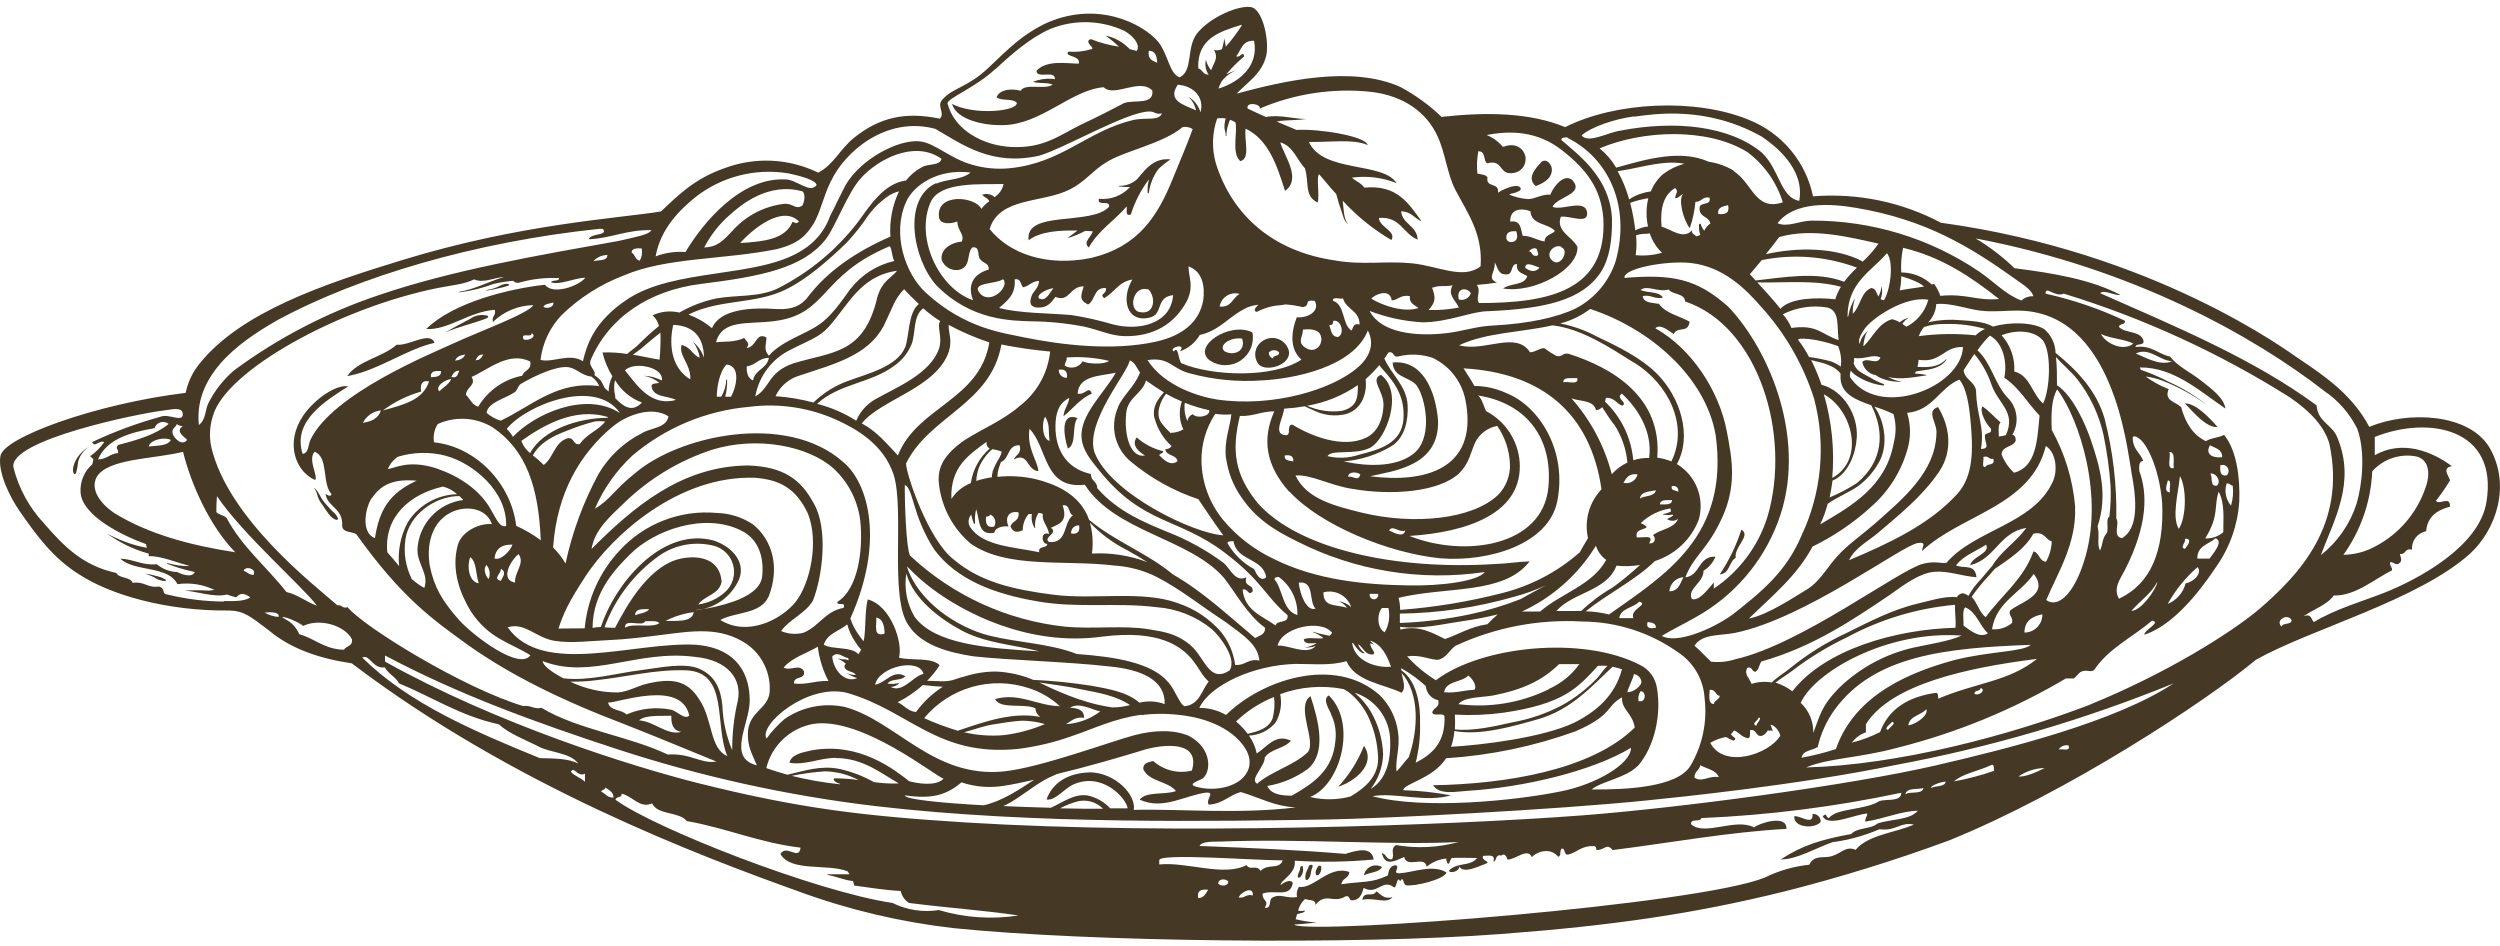 <?xml version="1.0" encoding="UTF-8"?> <svg xmlns="http://www.w3.org/2000/svg" width="354" height="134" viewBox="0 0 354 134" fill="none"> <path fill-rule="evenodd" clip-rule="evenodd" d="M161.079 25.31C160.732 25.641 160.322 25.9 159.874 26.072C159.426 26.244 158.949 26.325 158.469 26.31C158.399 26.31 158.359 26.41 158.469 26.4C158.982 26.469 159.501 26.496 160.019 26.48C159.464 27.084 158.775 27.55 158.007 27.84C157.24 28.13 156.415 28.236 155.599 28.15C155.339 29.29 157.209 28.24 157.049 29.27C154.569 32.02 145.049 29.69 145.659 34.03C147.249 32.75 150.129 32.59 152.569 32.65C152.149 32.96 151.749 33.3 151.289 33.6C151.229 33.6 151.289 33.69 151.289 33.69C152.114 33.437 152.911 33.102 153.669 32.69L154.719 32.75C154.639 33.44 153.239 34.29 154.179 35.05C155.499 32.66 157.819 31.23 159.539 29.23C159.619 29.74 159.279 30.67 160.129 30.37C160.692 28.566 161.565 26.874 162.709 25.37C162.531 26.004 162.463 26.663 162.509 27.32C162.509 27.4 162.659 27.37 162.669 27.32C162.791 26.389 163.09 25.489 163.549 24.67C163.704 24.396 163.881 24.135 164.079 23.89C164.598 23.404 165.156 22.963 165.749 22.57C163.459 22.33 162.309 23.81 161.079 25.31Z" fill="#453926"></path> <path fill-rule="evenodd" clip-rule="evenodd" d="M218.261 22.94C218.941 22.35 219.921 23.3 219.721 24.35C219.521 25.4 218.481 25.97 217.461 26.35C216.081 25.2 217.541 23.72 218.261 22.94Z" fill="#453926"></path> <path fill-rule="evenodd" clip-rule="evenodd" d="M177.34 47.06C177.486 47.816 177.405 48.599 177.108 49.31C176.811 50.02 176.311 50.627 175.67 51.055C175.029 51.482 174.276 51.71 173.505 51.711C172.735 51.712 171.982 51.486 171.34 51.06C168.65 49.13 174.08 45.47 177.34 47.06ZM173.34 49.71C174.54 50.44 176.48 49.85 175.89 47.95C174.19 47.68 172.49 48.92 173.37 49.71H173.34Z" fill="#453926"></path> <path fill-rule="evenodd" clip-rule="evenodd" d="M61.53 48.55C57.62 49.39 53.4 52.55 49.17 53.25C50.68 51.05 54.17 50.59 56.17 48.81C57.97 49 60.9 46.82 61.53 48.55Z" fill="#453926"></path> <path fill-rule="evenodd" clip-rule="evenodd" d="M182.54 49.85C182.62 51.77 179.34 52.66 178.27 51.64C178.059 51.39 177.905 51.098 177.819 50.783C177.733 50.468 177.715 50.138 177.769 49.816C177.822 49.494 177.944 49.187 178.127 48.917C178.31 48.646 178.55 48.419 178.83 48.25C179.164 48.03 179.548 47.897 179.947 47.863C180.346 47.828 180.748 47.893 181.115 48.051C181.483 48.21 181.805 48.457 182.054 48.771C182.303 49.085 182.469 49.456 182.54 49.85V49.85ZM179.68 49.9C179.659 50.088 179.706 50.276 179.812 50.432C179.919 50.588 180.077 50.701 180.26 50.75C180.26 50.21 181.21 50.54 181.11 49.88C181.015 49.786 180.903 49.712 180.779 49.662C180.656 49.612 180.524 49.587 180.39 49.589C180.257 49.591 180.126 49.619 180.004 49.673C179.881 49.726 179.771 49.803 179.68 49.9V49.9Z" fill="#453926"></path> <path fill-rule="evenodd" clip-rule="evenodd" d="M152.58 59.2C151.72 60.2 152.52 62.9 151.21 63.52C150.64 61.79 150.08 58.27 152.58 59.2Z" fill="#453926"></path> <path fill-rule="evenodd" clip-rule="evenodd" d="M314.019 60.48C312.409 60.58 310.589 58.39 309.379 57.11C310.929 57.12 312.849 59.13 314.019 60.48Z" fill="#453926"></path> <path fill-rule="evenodd" clip-rule="evenodd" d="M246.58 75C248.01 75.83 245.5 77.45 245.78 79C244.78 79.53 244.98 81.24 243.52 81.33C244.83 79.373 245.86 77.242 246.58 75V75Z" fill="#453926"></path> <path fill-rule="evenodd" clip-rule="evenodd" d="M193.14 105.6C194.95 108.3 191.69 110.72 189.5 111.39C191.065 109.705 192.299 107.741 193.14 105.6V105.6Z" fill="#453926"></path> <path fill-rule="evenodd" clip-rule="evenodd" d="M256.649 115.25C256.802 115.237 256.956 115.257 257.101 115.308C257.246 115.36 257.378 115.442 257.488 115.55C257.598 115.657 257.684 115.787 257.739 115.93C257.795 116.073 257.818 116.227 257.809 116.38C257.039 117.38 253.959 117.28 254.069 115.58C254.899 115.44 256.819 117 256.649 115.25Z" fill="#453926"></path> <path fill-rule="evenodd" clip-rule="evenodd" d="M195.689 122.77C195.269 123.58 193.919 123.5 193.129 123.95C193.178 123.678 193.292 123.421 193.461 123.203C193.631 122.984 193.85 122.809 194.102 122.693C194.353 122.578 194.628 122.524 194.905 122.537C195.181 122.551 195.45 122.631 195.689 122.77V122.77Z" fill="#453926"></path> <path fill-rule="evenodd" clip-rule="evenodd" d="M194.881 126.22C195.551 126.6 195.881 127.36 197.191 127.05C196.291 128.05 194.731 127.05 192.891 127.4C193.211 126 194.381 127.18 194.881 126.22Z" fill="#453926"></path> <path fill-rule="evenodd" clip-rule="evenodd" d="M352.49 63.34C349.59 58.56 341.08 58.13 335.49 60.44C333.17 56.06 329.49 53.44 325.59 50.84C323.88 49.69 305.08 35.68 274.84 31.54C269.279 28.594 262.993 27.297 256.72 27.8C256.227 25.396 255.146 23.151 253.573 21.267C252.001 19.382 249.987 17.916 247.71 17C240.13 13.83 228.71 14.42 221.63 18C216.63 15.94 210.56 15.84 204.12 16.55C202.389 14.885 200.437 13.465 198.32 12.33C191.41 9.2 181.66 11.48 175.11 13.26C176.69 11.59 178.76 10.39 179.33 7.75C179.71 5.5 178.79 1.59 177.33 1.05C175.64 0.57 171.33 2.41 169.5 4.74C167.94 6.74 168.99 10.03 167.03 10.95C165.57 10.42 165.45 7.8 164.03 5.95C161.87 3.36 155.21 -0.13 147.71 3.48C144.71 5.05 143.22 6.48 139.94 9.62C136.94 12.46 134.86 12.39 133.37 14.19C132.64 15.07 133.86 16.05 133.08 16.8C128.24 15.8 124.59 16.58 120.94 19.5C118.84 21.22 118.07 23.3 115.86 24.45C113.819 23.451 111.597 22.877 109.328 22.764C107.058 22.651 104.79 23 102.66 23.79C98.33 25.29 96.08 27.61 93.58 29.95C87.2 30.95 73.58 31.73 56.98 36.82C45.6 40.29 34.12 44.23 28.29 51.45C27.29 52.658 26.603 54.093 26.29 55.63C13.61 57.16 0.29 61.99 0.05 64.63C-0.32 66.96 1.45 70.45 2.75 72.33C5.1 75.73 7.52 79.05 11.2 81.33C15.66 84.25 23.64 86.55 32.49 86.45C34.55 86.51 35.38 87.24 38.02 89.22C41.02 91.77 45.02 93.22 49.81 93.93C72.7 111.31 99.14 121.22 113.09 126.23C120.187 128.832 127.569 130.578 135.08 131.43C154.22 133.38 191.96 133.81 212.5 132.26C228.25 131.08 239.88 129.39 252.55 126.26C260.473 124.263 268.284 121.846 275.95 119.02C292.78 112.22 312.5 99.22 319.44 93.42C327.18 89.07 342.36 85.03 349.74 78.42C353.47 75 355.61 68.66 352.49 63.34ZM335.91 66.74C336.681 65.874 337.665 65.224 338.765 64.856C339.865 64.487 341.042 64.413 342.18 64.64C343.79 65.03 344.3 66.85 343.4 69.21C342.171 72.703 339.672 75.606 336.4 77.34C335 78.117 333.43 78.536 331.83 78.56C334.302 75.096 335.719 70.991 335.91 66.74V66.74ZM329.14 55.38C331.135 56.736 332.744 58.586 333.81 60.75C334.98 64.14 334.48 68.68 333.68 71.36C332.751 74.223 330.993 76.746 328.63 78.61C330.5 73.61 333.63 68.28 330.96 61.94C330.27 60.13 328.19 59.76 328.03 57.4C319.08 50.8 308.13 46.27 297.39 41.52C297.89 40.94 299.29 41.88 300.26 41.76C296.15 39.6 290.83 38.68 285.26 37.98C283.588 36.37 281.74 34.954 279.75 33.76C302.02 38 319.08 47.56 329.14 55.38V55.38ZM262.8 29.43C272.68 31.09 278.98 34.93 285.61 39.69C286.39 40.26 287.61 40.96 287.94 41.95C287.629 41.929 287.317 41.971 287.023 42.075C286.729 42.178 286.459 42.339 286.23 42.55C284.01 41.73 282.37 39.9 280.23 38.44C273.244 33.72 265 31.211 256.57 31.24C254.81 31.24 253.18 32.24 251.7 31.61C254.08 28.47 259.28 28.83 262.8 29.43ZM302.87 62.08C303.87 62.69 305.73 66.02 306.16 71.21C306.46 78 304.57 82.66 300.05 84.78C299.19 83.31 300.21 82.01 300.85 80.78C304.21 74.21 304.06 69.78 302.93 66.7C302.88 65.99 302.86 65.31 303.49 65.26C303.07 64.13 302.04 63.64 302 62.13C301.89 61.56 302.56 61.81 302.87 62.08ZM302.4 50.08C304.26 49.08 305.79 51.08 307.57 51.15C305.87 51.89 303.76 50.58 302.4 50.05V50.08ZM305.47 82.43C305.31 83.51 303.11 86.54 301.8 86.5C303.01 85.1 304.59 84.09 305.47 82.4V82.43ZM297.47 47.28C298.8 47.95 300.74 47.98 302.08 48.65C300.66 49.84 298.08 48.6 297.48 47.25L297.47 47.28ZM301.78 66.72C302.62 71.06 302.78 74.8 300.49 76.2C299.05 75.97 300.2 74.2 299.67 73.42C299.755 68.667 299.2 63.925 298.02 59.32C296.93 55.41 294.15 52.45 291.07 49.97C291.054 49.331 290.904 48.703 290.63 48.127C290.356 47.55 289.964 47.036 289.48 46.62C287.92 45.62 284.66 45.55 282.2 46.24C280.92 45.49 278.91 45.44 277.64 45.34C276.179 45.199 274.706 45.28 273.27 45.58C273.16 45.58 273.09 45.65 273 45.68C273.699 44.976 274.119 44.041 274.18 43.05C276.5 42.85 278.92 43.95 281.08 44.05C282.6 44.15 284.17 43.98 285.66 43.98C299.23 44 301.17 63.4 301.79 66.69L301.78 66.72ZM298.19 75.66C297.7 76.22 297.71 77.27 297.36 77.96C296.87 76.96 297.36 75.96 297.02 74.53C298.47 70.16 297.41 66.24 296.08 62.35C295.29 60.04 293.54 56.04 291.27 54.55C291.27 53.18 291.27 51.79 291.12 50.55C292.07 51.62 293.21 52.55 294.12 53.67C295.942 56.002 297.219 58.711 297.86 61.6C298.353 63.992 298.687 66.414 298.86 68.85C298.921 70.293 298.861 71.738 298.68 73.17C298.08 73.49 298.74 75.15 298.2 75.63L298.19 75.66ZM274.45 98.96C274.45 98.55 274.45 98.14 274.15 98.1C270.15 98.66 267.42 100.41 266.21 103.67C264.935 104.312 263.594 104.812 262.21 105.16C262.713 104.482 263.41 103.972 264.21 103.7V102.55C267.75 96.9 278.47 94.55 288.44 93.3C284.39 96.54 279.83 96.64 274.46 98.93L274.45 98.96ZM279.6 98.3C279.51 97.64 280.43 97.97 280.45 97.43C281.24 97.64 280.35 98.57 279.61 98.27L279.6 98.3ZM270.21 102.75C270.39 101.32 272.03 101.32 272.76 100.42C273.13 101.21 271.46 102.5 270.22 102.72L270.21 102.75ZM267.35 103.36C266.64 103.18 267.76 102.48 267.91 102.21C268.63 102.36 267.51 103.06 267.36 103.33L267.35 103.36ZM188.47 101.12C189.028 102.272 189.247 103.559 189.1 104.83C188.76 109.12 185.91 110.96 182.91 112.67C181.35 112.67 179.91 112.43 179.45 111.29C181.509 110.951 183.461 110.136 185.15 108.91C187.95 106.62 186.66 101.91 185.57 98.58C183.36 100 186.57 105.19 185.11 106.58C183.11 108.43 180.05 109.2 178.01 110.98C176.9 110.31 179.08 108.63 179.1 107.24C179.92 106.05 181.89 105.99 182.79 104.89C180.57 103.77 179.24 105.96 177.95 106.68C177.77 105.77 177.395 104.91 176.85 104.16C177.578 104.133 178.291 103.952 178.945 103.63C179.598 103.308 180.175 102.851 180.64 102.29C181.328 101.077 181.555 99.657 181.28 98.29C184.142 97.239 187.237 96.99 190.23 97.57C190.472 97.69 190.706 97.827 190.93 97.98C192.253 99.004 193.287 100.355 193.93 101.9C194.615 103.485 195.018 105.177 195.12 106.9C195.38 109.79 193.41 111.49 191.24 112.78C189.366 113.284 187.395 113.308 185.51 112.85C189.82 111.18 192.21 102.43 188.16 98.47C187.21 99 188.2 100.42 188.48 101.09L188.47 101.12ZM154.19 109.38C151.27 109.47 149.05 110.8 148.19 113.2C149.33 113.46 150.68 111.72 151.88 111.13C156.05 109.19 159.47 113.01 159.68 114.46H157.21C156.342 113.533 155.211 112.895 153.97 112.63C152.09 112.36 150.47 113.63 148.8 114.38C146.58 114.32 144.28 114.24 142.07 114.14C142.47 113.956 142.86 113.753 143.24 113.53C145.35 112.26 147.07 110.67 149.38 109.73L149.74 109.58C153.92 108.58 158.67 107.21 162.42 106.05C165.85 105.21 169.9 105.29 168.77 109.11C167.817 109.35 166.82 109.352 165.867 109.117C164.913 108.882 164.031 108.416 163.3 107.76C162.61 107.93 161.83 108.02 161.89 108.92C162.7 110.7 165.36 110.58 166.52 112.01C165 112.6 162.3 112.01 161.38 113.23C164.68 114.76 167.74 112.62 170.82 112.23C172.12 112.18 170.71 113.1 171.14 113.94C173.14 113.84 174.02 112.6 175.7 112.15C178.64 113.04 180.37 114.15 183.47 114.33C175.25 115.33 166.68 114.5 160.54 114.68C160.91 112.62 158 109.38 154.2 109.35L154.19 109.38ZM156.19 114.52C154.36 114.52 152.28 114.52 150.1 114.46C150.911 114.027 151.77 113.692 152.66 113.46C153.276 113.325 153.916 113.346 154.522 113.52C155.127 113.695 155.68 114.018 156.13 114.46L156.19 114.52ZM118.33 107.34C122.21 107.34 124.71 109.48 127.27 110.93C126.09 110.983 124.907 110.919 123.74 110.74C122.198 109.876 120.537 109.245 118.81 108.87C116.26 108.36 113.92 109.13 111.51 109.7C110.51 109.42 109.46 109.11 108.51 108.76C108.891 107.188 109.72 105.761 110.897 104.651C112.074 103.541 113.548 102.798 115.14 102.51C122.03 101.42 132.6 110.04 133.61 110.26C132.47 111.46 129.61 110.86 128.74 110.62C126.74 109.06 121.74 105.01 114.91 106.25C113.39 106.58 111.99 106.91 111.79 108.01C113.98 108.39 116.08 107.32 118.33 107.31V107.34ZM118.96 111.06C116.648 110.822 114.355 110.421 112.1 109.86C113.657 109.54 115.234 109.326 116.82 109.22C118.485 109.255 120.119 109.68 121.59 110.46C120.523 110.305 119.448 110.221 118.37 110.21C117.86 110.1 117.91 110.71 118.96 111V111.06ZM107.16 108.37C102.88 107.3 106.16 102.5 106.16 99.21C106.16 95.73 104.63 91.83 98.59 91.3C89.8 90.82 76.86 95.89 71.89 88.83C74.29 88.06 75.89 90.31 78.51 90.74C80.86 91.13 83.84 90.74 86.51 90.62C88.67 90.53 91.18 90.22 93.38 89.94C98.07 89.35 101.96 88.67 105.73 91.19C106.816 91.951 107.686 92.98 108.255 94.177C108.825 95.374 109.075 96.698 108.98 98.02C108.74 100.37 106.22 100.68 105.91 103.51C105.77 105.78 106.59 106.9 107.16 108.34V108.37ZM30.72 70.26C34.35 75.65 42.88 83.09 44.89 85.77C43.34 85.23 42.25 84.23 40.56 83.83C37.79 80.29 34.29 77.49 32.09 73.35C31.73 72.94 30.99 72.93 30.64 72.51C30.628 71.759 30.655 71.008 30.72 70.26V70.26ZM29.93 63.35C29.609 61.881 29.682 60.353 30.14 58.92C31.94 52.43 48.14 43.56 61.99 40.78C64.05 40.37 65.73 40.27 67.13 39.56C68.46 40.15 69.91 39.32 71.39 39.21C69.29 39.84 67.23 40.95 65.07 41.31C65.07 41.31 64.99 41.4 65.07 41.4C66.721 41.187 68.341 40.785 69.9 40.2C70.815 39.987 71.744 39.84 72.68 39.76C72.771 39.868 72.89 39.951 73.023 40C73.156 40.05 73.3 40.063 73.44 40.04C75.3 39.506 77.237 39.283 79.17 39.38C79.17 39.91 78.17 39.57 78.03 39.97C79.2 40.43 81.28 39.37 82.89 39.32C81.96 40.52 78.25 41.82 77.17 40.32C72.17 40.86 64.17 42.81 60.35 46.59C63.53 46.76 66.35 44.14 70.06 43.87C70.28 44.74 69.58 44.72 69.8 45.59C71.329 44.102 73.367 43.251 75.5 43.21C74.94 44.36 67.5 47.09 64.4 48.54C61.08 50.07 47.08 55.75 43.96 62.27C43.62 62.98 43.75 64.14 42.85 64.27C41.35 59.58 46.17 56.73 49.3 54.71C47.73 54.38 44.63 56.39 42.94 58.84C40.35 62.65 41.78 66.72 44.62 67.97C45.1 67.46 43.52 65.05 44.56 63.97C46.56 64.74 45.56 68.52 46.95 69.97C46.74 70.48 46.42 70.02 46.09 69.97C46.48 71.9 48.63 71.97 48.45 74.52C48.58 75.46 49.82 75.24 50.45 75.64C56.87 84.64 61.24 87.71 66.45 91.46C72.14 95.46 79.08 99 88.45 102.56C94.1 104.79 97.12 106.08 101.45 107.84C99.2 108.19 97.81 106.62 94.55 106.84C89.01 104.21 81.78 103.31 76.68 100.23C75.5 100.47 75.2 99.81 74.09 99.98C65.66 97.46 51.53 88.79 49.22 85.98C48.42 86.23 48.48 85.59 47.79 85.72C44.31 82.71 32.31 73.39 29.93 63.35ZM78.36 42.83C78.42 43.66 77.21 43.72 76.94 43.43C77.17 43 77.85 43 78.36 42.83V42.83ZM143.68 39.55C144.58 39.4 144.5 40.26 144.85 40.68C145.75 40.52 146.09 39.81 147.13 39.78C147.08 40.87 146.25 41.19 146.01 42.09C145.77 42.99 145.93 43.31 146.61 43.52C148.28 43.73 148.84 42.85 149.45 42.04C151.45 42.88 151.45 40.51 153.45 40.55C153.07 41.85 152.75 42.46 154.06 43.12C155.13 42.56 154.82 40.66 156.6 40.79C156.76 41.68 155.6 41.56 156.34 42.22C157.77 41.45 158.4 39.89 160.34 39.58C158.72 42.26 159.51 45.7 162.72 44.99C164.84 44.53 163.52 42.1 166.11 41.79C165.82 45.89 161.25 46.89 157.57 45.93C155.645 45.36 153.684 44.919 151.7 44.61C148.25 44.32 144.46 44.38 141.48 43.61C142.56 42.6 143.86 41.79 143.68 39.55V39.55ZM138.84 41.63C137.26 39.93 140.94 40.28 141.96 39.57C142.24 39.57 142.2 39.83 142.26 40.14C142.08 41.48 139.99 42.84 138.84 41.63ZM147.44 41.5C147.958 41.135 148.553 40.895 149.18 40.8C148.88 41.07 148.23 42.54 147.45 42.36C146.89 42.33 146.92 41.88 147.44 41.5V41.5ZM162.63 40.98C163.72 42.12 163.54 44.73 161.24 44.16C159.75 43.72 160.48 40.31 162.63 41V40.98ZM154.53 36.52C148.13 37.83 142.85 35.86 140.13 32.43C141.54 27.85 147.59 28.81 151.52 26.81C153.7 25.7 154.82 24.06 156.62 23.01C159 21.42 164.62 20.38 167.44 18.01C167.686 17.956 167.94 17.952 168.187 17.998C168.435 18.044 168.67 18.14 168.88 18.28C168.06 20.57 167.06 22.83 166.11 25.2C163.9 30.69 161.15 34.93 154.53 36.52V36.52ZM140.81 27.92C140.727 27.825 140.629 27.744 140.52 27.68C140.307 27.566 140.074 27.495 139.833 27.473C139.593 27.45 139.35 27.477 139.12 27.55C139.112 27.56 139.109 27.573 139.109 27.585C139.109 27.598 139.112 27.61 139.12 27.62C139.34 27.91 139.74 28 139.97 28.31L140.08 28.5C139.649 28.791 139.273 29.157 138.97 29.58C137.97 27.71 132.45 27.34 132.97 30.82C133.17 31.82 134.66 31.72 135.56 31.36C135.56 32.65 136.65 33.21 136.18 34.21C134.39 34.39 133.1 35.49 133.35 36.84C133.53 37.293 133.853 37.675 134.27 37.927C134.687 38.18 135.175 38.29 135.66 38.24C137.58 37.87 136.81 36.01 137.66 35.05C138.86 34.79 138.31 36.33 138.84 36.76C139.3 37.35 140.07 37.23 140 38.17C138.15 38.7 136.84 40.05 137.78 42.51C132.88 40.84 129.5 33.51 131.83 28.51C133.24 25.71 138.74 26.13 142.11 26.06C142.028 26.441 141.871 26.802 141.648 27.122C141.425 27.441 141.14 27.712 140.81 27.92V27.92ZM132.58 25.92C127.74 28.1 129.22 36.63 132.58 40.39C137.58 45.5 143.41 45.39 146.05 45.5C148.554 45.522 151.051 45.773 153.51 46.25C155.62 46.72 157.34 47.57 159.27 47.6C163.27 47.66 166.27 45.96 168.08 42.6C169.08 40.44 168.33 39.45 168.29 37.72C170.37 38.46 170.63 40.72 170.37 42.56C169.8 45.62 167.44 47.56 163.58 48.4C157.34 49.75 150.1 48.79 145.09 47.79C142.3 47.16 136.74 46.64 131.09 41.44C128.2 38.78 126.25 33.15 128.31 28.58C129.38 26.2 132.82 23.85 137.42 24.43C136.33 25.45 134.08 25.33 132.58 26V25.92ZM176.43 43.61C176.991 43.373 177.584 43.218 178.19 43.15C178.013 43.309 177.859 43.49 177.73 43.69C177.57 43.94 177.79 44.27 178.08 44.11C179.076 43.591 180.169 43.288 181.29 43.22L182.07 43.11C182.876 43.169 183.675 43.296 184.46 43.49C185.72 43.28 184.46 42.39 186.16 42.6C186.96 43.96 185.3 45.07 183.62 44.93C182.74 47.24 182.68 49.49 184.28 50.93C180.19 53.6 171.66 53.25 167.37 51.47C166.81 51.25 166.94 48.83 166.2 49.76C165.38 49.22 168.12 48.47 167.06 49.76C168.252 49.347 169.256 48.52 169.89 47.43C172.72 46.82 174.08 44.72 176.43 43.64V43.61ZM172.7 43.38C172.756 43.07 172.877 42.776 173.054 42.515C173.231 42.255 173.461 42.035 173.729 41.869C173.996 41.703 174.296 41.595 174.608 41.552C174.92 41.509 175.237 41.532 175.54 41.62C174.5 42.15 174.42 43.57 172.7 43.41V43.38ZM189.39 47.71C188.5 47.66 188.48 46.71 188.22 46.01C188.71 46.11 188.76 45.78 188.79 45.43C189.98 45.18 190.47 47.46 189.39 47.74V47.71ZM188.74 42.56C188.74 41.94 189.74 42.42 190.17 42.25C190.61 43.84 192.5 43.94 192.52 45.95C191.6 45.71 191.63 46.4 191.39 46.82C190 46 190.5 43.11 188.74 42.59V42.56ZM193.68 46.79C194.68 48.67 193.98 50.51 192.33 51.97C188.78 55.14 180.27 57.73 172.33 56.57C169.98 56.21 164.89 54.76 162.49 50.99C165.6 50.5 165.93 52.24 168.49 52.87C171.794 53.767 175.224 54.105 178.64 53.87C183.08 53.65 191.6 52.05 193.68 46.82V46.79ZM271.58 40C271.893 40.152 272.185 40.344 272.45 40.57C271.34 40.78 270.11 40.89 269 41.12C269.15 40.464 269.22 39.793 269.21 39.12C270.025 39.341 270.818 39.635 271.58 40ZM269.22 38.61C269.146 37.43 269.234 36.246 269.48 35.09C275.06 36.43 279.11 39.24 283.07 42.34C279.73 42.62 278.58 41.54 274.75 41.89C274.545 41.28 274.244 40.706 273.86 40.19C273.751 40.226 273.641 40.256 273.53 40.28C272.36 39.189 270.82 38.582 269.22 38.58V38.61ZM273.04 42.49C272.813 43.3 272.42 44.055 271.886 44.705C271.353 45.356 270.69 45.889 269.94 46.27L269.38 45.86C269.617 45.49 269.939 45.181 270.32 44.96C269.833 45.089 269.379 45.321 268.99 45.64C268.661 45.438 268.304 45.287 267.93 45.19C265.93 45.8 265.26 47.69 263.93 48.98H263.85C263.85 48.75 263.91 48.51 263.95 48.28C264.03 47.82 264.2 47.05 264.65 46.8C264.309 47.002 264.017 47.276 263.793 47.602C263.568 47.929 263.417 48.3 263.35 48.69C262.96 48.12 263.71 47.06 263.91 46.74C264.94 45.05 269.95 41.8 273.08 42.46L273.04 42.49ZM278.28 86C279.89 86.67 280.28 88.57 281.49 89.67C280.32 90.48 278.82 89.14 278.03 88.58C278.08 87.65 277.81 86.45 278.28 86ZM277.96 84C277.778 84.013 277.603 84.073 277.451 84.172C277.299 84.272 277.174 84.409 277.09 84.57C275.37 84.35 273.09 85.12 271.71 85.43C268.13 86.24 264.71 88.02 261.45 89.64C258.586 90.968 255.898 92.647 253.45 94.64C252.81 95.19 251.69 95.83 250.88 96.64C249.925 96.468 248.942 96.537 248.02 96.84C247.7 95.96 246.93 95.52 247.41 94.56C248.19 94.34 248 95.12 248.57 95.12C249.07 94.85 249.08 94.12 249.41 93.67C256.65 91.61 262.16 87.91 267.62 84.22C269.92 82.56 271.91 81.15 273.87 80.97C275.83 80.79 277.8 81.58 279.87 81.74C279.66 79.79 278.2 80.57 276.97 80.06C277.97 78.71 279.78 78.06 281.23 77.13C281.89 78.35 279.23 78.79 278.98 80.03C282.55 79.16 283.1 75.37 286.93 74.75C285.49 76.75 283.36 78.02 282.09 80.14C281.56 80.72 281.09 81.33 280.53 81.98C279.828 82.695 279.223 83.498 278.73 84.37C278.501 84.195 278.239 84.069 277.96 84V84ZM277.77 90C275.98 90.82 273.01 91.24 270.87 91.72C266.921 92.632 263.297 94.606 260.39 97.43C257.82 100.06 257.68 101.43 256.76 103.79C256.782 102.993 256.635 102.2 256.328 101.464C256.021 100.728 255.562 100.065 254.98 99.52C256.96 95.13 267.21 89.23 277.77 90ZM248.72 102.77C247.84 102.5 249.04 102 248.99 101.61C249.67 101.68 248.67 102.38 248.72 102.76V102.77ZM275.61 79.71C274.7 79.8 274.07 79.41 272.34 79.82C268.91 80.66 255.07 91.25 245.71 93.35C244.601 93.71 243.428 93.826 242.27 93.69C241.49 92.94 240.83 92.21 239.94 91.43C241.04 89.7 243.65 90.03 245.65 89.62C255.58 87.62 269.46 77.13 271.55 76.9C272.84 76.69 272.21 77.37 272.14 78.04C277.71 72.8 287.58 71.74 289.69 63.15C291.25 64.15 291.37 66.84 290.63 68.3C287.85 74.25 279.64 75 275.61 79.7V79.71ZM242.08 97.7C242.97 97.55 242.85 98.46 243.52 98.53C243.45 99.12 242.76 99.11 242.68 99.69C241.83 99.66 242.08 98.51 242.08 97.7ZM260.68 40.6C260.331 41.153 260.062 41.752 259.88 42.38C257.34 42.09 253.55 42.15 252.11 43.72C251.19 42.57 249.85 41.09 248.84 39.99C252.8 40.08 256.76 39.58 260.65 40.6H260.68ZM248.6 39.72L247.78 38.83L249.47 36.83C253.972 35.922 258.638 36.292 262.94 37.9C262.28 38.513 261.674 39.182 261.13 39.9C257.3 38.4 252.53 39.28 248.57 39.72H248.6ZM258.75 43.54C260.54 44.03 260.08 46.1 260.35 48.15C257.97 47.4 257.35 45.9 253.67 46.44C253.374 45.73 252.961 45.075 252.45 44.5C254.384 43.521 256.581 43.185 258.72 43.54H258.75ZM260.26 48.97C260.65 49.894 260.788 50.905 260.66 51.9C260.275 51.639 259.867 51.414 259.44 51.23C258.366 50.917 257.269 50.69 256.16 50.55C255.724 49.71 255.216 48.91 254.64 48.16C254.26 47.79 257.08 47.83 260.23 49L260.26 48.97ZM257.78 51.31C258.461 51.483 259.117 51.745 259.73 52.09C260.067 52.308 260.367 52.578 260.62 52.89C260.62 53.1 260.62 53.31 260.62 53.55C260.7 55.78 262.78 56.63 264.97 57.38C266.97 61.28 266.56 65.38 262.97 68.38C261.735 69.184 260.43 69.873 259.07 70.44C259.24 69.67 259.38 68.87 259.48 68.06C261.74 67.12 262.77 64.22 262.92 61.97C263.13 58.79 261.06 55.3 257.92 54.48C257.516 53.28 257.028 52.111 256.46 50.98C256.82 51.1 257.29 51.19 257.75 51.31H257.78ZM266.78 54.4C266.058 54.145 265.367 53.809 264.72 53.4C264.205 53.152 263.71 52.865 263.24 52.54C262.883 52.257 262.618 51.874 262.48 51.44C262.547 51.196 262.567 50.942 262.54 50.69C264.17 50.92 265.14 50.08 266.27 50.63C265.78 51.82 264.42 50.5 263.7 51.25C263.786 51.721 264.016 52.153 264.358 52.488C264.7 52.822 265.137 53.043 265.61 53.12C265.862 53.322 266.146 53.481 266.45 53.59C267.368 53.951 268.355 54.108 269.34 54.05C269.34 54.05 269.34 54.05 269.34 54.05C268.635 53.955 267.956 53.724 267.34 53.37C269.01 53.83 271.26 53.37 272.73 53.16C272.73 53.16 272.8 53.09 272.73 53.08C272.202 52.978 271.667 52.914 271.13 52.89C271.192 52.797 271.249 52.7 271.3 52.6C271.66 52.54 271.98 52.48 272.24 52.45C273.4 52.32 274.99 52.02 275.61 50.9C275.61 50.84 275.55 50.83 275.52 50.9C274.52 52.01 272.95 52.04 271.52 51.95C271.594 51.62 271.648 51.286 271.68 50.95C274.9 51.44 275.16 49.05 277.96 49.13C277.73 54.9 265.96 59.44 261.96 53.39C261.924 53.086 261.962 52.777 262.07 52.49C262.269 52.747 262.509 52.97 262.78 53.15C263.959 53.933 265.305 54.429 266.71 54.6C266.71 54.6 266.83 54.41 266.79 54.4H266.78ZM280.71 57.54C280.26 58.31 281.25 60.08 281.9 60.68C282.17 61.6 280.96 61.09 281.06 61.84C281.06 62.74 281.85 63.54 280.51 63.57C281.04 60.23 279.88 59.03 279.81 55.26C279.55 53.98 278.23 53.79 278.05 52.42C278.55 51.66 279.05 50.88 279.56 50.12C280.607 51.369 281.417 52.799 281.95 54.34C282.86 57.15 285.56 58.28 284.03 61.62C283.703 61.714 283.368 61.777 283.03 61.81C283.03 61.05 282.89 60.17 283.28 59.81C282.42 59.08 281.67 58.21 280.72 57.54H280.71ZM280.82 64.71C281.62 64.46 281.57 65.1 282.25 64.97C282.57 66.04 281.3 65.55 281.13 66.14C280.51 66.2 280.99 65.12 280.83 64.71H280.82ZM258.24 55.82C262.36 58.05 264.11 65.14 259.45 67.67C259.792 63.68 259.385 59.661 258.25 55.82H258.24ZM258.79 71.35C260.11 70.4 261.79 69.75 263.12 68.83C264.289 67.955 265.266 66.849 265.99 65.58C267.39 63.29 266.99 59.77 265.41 57.58C266.335 57.862 267.237 58.213 268.11 58.63C268.497 59.932 268.518 61.316 268.17 62.63C267.08 68.82 262.39 71.52 257.74 74.25C258.182 73.318 258.537 72.347 258.8 71.35H258.79ZM264.87 71.83C267.339 69.705 269.139 66.908 270.05 63.78C270.59 62.048 270.59 60.192 270.05 58.46C273.7 58.14 274.64 54.89 277.45 53.75C278.4 54.91 278.76 56.94 279 59.29C279.42 63.58 279.48 67.35 277.16 69.93C273.24 74.24 267.63 76.87 261.82 79.33C262.64 77.61 264.4 76.72 265.82 75.55C269.11 72.73 272.14 70.34 274.57 66.81C276.57 63.81 276.1 60.4 274.43 57.64C272.63 58.18 274.36 59.96 274.2 61.37C274.06 66.85 269.49 70.6 265.51 74.12C263.92 75.52 262.15 76.75 260.69 78.2C258.78 80.11 257.89 82.2 255.9 83.44C254.5 84.24 250.42 87.07 247.65 87.58C250.89 84.42 254.43 81.58 256.65 77.4C259.641 75.939 262.411 74.064 264.88 71.83H264.87ZM289.3 57.13C287.74 55.83 287.49 53.18 285.22 52.6C285.277 51.668 285.147 50.734 284.838 49.853C284.529 48.972 284.047 48.162 283.42 47.47C285.15 46.76 287.81 46.64 289.17 48.09C290.53 49.54 290.33 55.06 289.31 57.13H289.3ZM283.8 53.48C285.87 54.84 287.1 57.06 288.8 58.85C288.47 62.4 288.33 66.12 285.19 66.94C284.422 66.226 283.821 65.352 283.43 64.38C283.43 63.1 285.08 63.38 285.43 62.38C285.43 61.84 285.24 61.62 284.95 61.56C285.439 60.733 285.638 59.766 285.515 58.813C285.391 57.86 284.953 56.975 284.27 56.3C282.4 54.3 282 51.43 280.01 49.6C280.525 48.852 281.111 48.155 281.76 47.52C283.7 48.55 284.25 51.43 283.81 53.48H283.8ZM279.7 47.48C277.038 47.202 274.352 47.243 271.7 47.6C271.871 47.126 272.125 46.686 272.45 46.3C273.438 45.985 274.473 45.843 275.51 45.88C277.395 45.823 279.277 46.059 281.09 46.58C280.575 46.804 280.107 47.123 279.71 47.52L279.7 47.48ZM266.7 42.48C266.558 42.477 266.42 42.435 266.3 42.36C266.527 41.77 266.576 41.127 266.44 40.51V40.51C266.383 41.031 266.227 41.537 265.98 42C265.71 41.52 265.63 40.85 264.98 40.78C263.45 41.36 263.46 43.43 262.35 44.42C262.316 43.65 262.439 42.881 262.71 42.16V42.16C262.209 42.967 261.87 43.864 261.71 44.8C261.71 44.8 261.65 44.8 261.61 44.85C261.61 40.03 264.92 38.47 267.2 35.85C268.25 37.22 267.61 41.33 266.73 42.56L266.7 42.48ZM263.7 36.99C259.87 34.99 254.5 34.99 250.04 35.99C250.68 35.2 251.33 34.4 251.93 33.57C256.56 32.23 261.86 33.57 265.99 34.5C265.335 35.436 264.581 36.298 263.74 37.07L263.7 36.99ZM245.48 24.16C244.397 23.512 243.198 23.084 241.95 22.9C237.95 21.12 233.2 22.52 228.85 23.74C228.238 22.698 227.445 21.774 226.51 21.01C232.51 18.44 241.75 18.01 247.45 21.55C249.82 23.333 251.57 25.817 252.45 28.65C248.54 29.93 248.23 26.05 245.52 24.24L245.48 24.16ZM243.28 30.22C243.23 29.32 244 29.22 244.7 29.05C244.95 30.19 244.3 30.4 243.32 30.3L243.28 30.22ZM242.16 31.67C241.794 31.921 241.503 32.266 241.32 32.67C241.092 32.399 240.925 32.082 240.83 31.74C240.83 31.61 240.59 31.69 240.58 31.8C240.536 32.294 240.598 32.791 240.76 33.26C240.583 33.375 240.38 33.444 240.17 33.46C239.98 33.17 239.51 33.17 239.59 32.61C238.34 34.01 236.59 32.42 235.28 32.1C235.03 29.41 235.63 27.55 237.2 26.62C237.75 27.16 237.25 27.34 237.2 28.06C237.73 28.06 237.73 27.77 238.33 27.46C237.63 28.18 238.27 30.96 239.27 32.32C239.689 31.114 239.958 29.862 240.07 28.59C240.98 28.59 241.02 27.81 242.07 27.98C242.36 29.21 240.67 28.51 240.66 29.44C240.59 30.88 242.08 30.56 242.2 31.75L242.16 31.67ZM233.34 32.07C232.72 32.148 232.118 32.33 231.56 32.61C231.408 31.302 231.167 30.006 230.84 28.73C231.54 28.468 232.263 28.271 233 28.14L233.4 28.07C233.076 29.41 233.069 30.807 233.38 32.15L233.34 32.07ZM231.63 33.34C231.986 33.209 232.361 33.132 232.74 33.11C233.01 33.11 233.32 33.11 233.61 33.05C233.951 34.093 234.545 35.034 235.34 35.79C234.129 36.139 232.863 36.254 231.61 36.13C231.743 35.233 231.763 34.322 231.67 33.42L231.63 33.34ZM236.08 23.05C236.892 22.991 237.709 23.038 238.51 23.19C237.404 23.478 236.367 23.985 235.46 24.68C234.713 25.344 234.131 26.173 233.76 27.1C233.325 27.154 232.896 27.251 232.48 27.39C231.84 27.572 231.235 27.86 230.69 28.24C230.307 26.847 229.76 25.504 229.06 24.24C231.45 23.9 233.73 23.2 236.08 23.05ZM239.38 37.24C244.06 37.74 247.23 40.96 249.47 43.54C252.832 47.273 255.358 51.682 256.88 56.47C258.586 62.943 257.949 69.811 255.08 75.86C252.93 80.98 249.36 83.86 245.31 87.04C242.31 89.19 237.31 91.22 235.31 90.04C236.83 89.11 238.56 88.3 240.14 87.38C245.458 84.427 249.56 79.687 251.72 74C256.06 62.73 250.72 49.72 244.72 43.43C240.23 39.43 236.78 38.8 230.03 39.35C229.81 38 236 36.87 239.41 37.24H239.38ZM236.38 83.73C236.415 83.211 236.637 82.723 237.005 82.355C237.372 81.987 237.861 81.765 238.38 81.73C237.91 82.57 237.72 83.71 236.39 83.73H236.38ZM244.5 61C243.41 55.3 239.5 49.33 234.39 46.48C235.11 45.76 236.39 46.93 236.98 47.3C237.65 46.1 238.98 47.3 239.25 45.55C237.78 44.73 235.86 44.38 234.91 43.03C233.91 42.84 232.75 42.93 232.6 41.92C233.85 41.7 234.22 42.38 235.47 42.16C234.96 41.23 233.28 41.51 232.3 41.06C233.25 40.3 234.76 41.43 236.3 41C236.86 41.79 238.51 41.45 238.62 42.69C248.99 46.15 253.72 61.57 250.27 73.19C248.97 77.339 246.292 80.92 242.68 83.34V82.48C241.91 83.34 240.61 85.18 239.56 84.82C238.88 83.33 241.23 82.56 241.22 80.82C241.985 80.354 242.578 79.652 242.91 78.82C240.41 78.75 240.81 81.49 238.65 81.75C239.78 78.8 241.47 78.07 243.41 74.22C246.08 69.09 245.29 65.11 244.5 61ZM242.93 61.55C244.93 75.92 235.79 81.37 227.84 87.01C226.76 86.737 225.653 86.587 224.54 86.56C227.66 84.05 231.46 82.23 234.35 79.44C235.749 78.993 237.031 78.239 238.1 77.231C239.17 76.224 240 74.99 240.53 73.62C240.964 72.147 240.898 70.571 240.34 69.139C239.783 67.708 238.766 66.502 237.45 65.71C239.66 61.71 237.92 56.3 234.73 53.03C232.41 50.65 229.01 49.03 226.07 47.63C224.457 46.769 222.724 46.152 220.93 45.8C222.465 45.404 223.906 44.707 225.17 43.75C233.68 46.54 241.47 53.36 242.93 61.56V61.55ZM234.46 88.91C233.71 89.01 233.03 89.03 233.3 88.07C233.85 88.19 234.53 88.17 234.46 88.92V88.91ZM231.28 87.53H229.28C229.52 86.07 231.28 86.11 232.11 85.19C233.56 85.61 230.75 86.21 231.28 87.54V87.53ZM204.54 101.41C204.7 105.08 202.84 106.79 200.46 108C200.921 106.191 201.129 104.326 201.08 102.46C201.15 99.95 200.68 96.46 198.42 94.9C198.415 94.807 198.415 94.713 198.42 94.62C199.671 95.331 200.838 96.179 201.9 97.15C201.934 97.629 202.123 98.083 202.439 98.444C202.755 98.805 203.18 99.053 203.65 99.15C203.91 100.25 202.96 100.15 202.81 100.88C202.94 101.51 204.34 100.85 204.54 101.42V101.41ZM197.98 103.8C197.741 101.745 196.802 99.834 195.32 98.39C188.91 92.76 178.58 96.32 173.61 101.24C172.46 100.578 171.156 100.233 169.83 100.24C171.28 97.07 177.43 94.15 183.5 94.01C186.07 94.01 188.44 94.28 190.66 93.62C191.92 96.49 195.66 96.79 198.47 98.09C199.14 97.39 198.63 96.27 198.47 95.3C201.05 98.19 200.84 103.36 199.47 107.24C198.85 107.88 198.37 108.65 197.74 109.24C197.57 107.55 198.26 105.79 197.98 103.81V103.8ZM168.46 104.25C166.27 103.25 163.32 103.4 160.72 104.08C157.47 104.92 147.37 108.69 142.16 109.23C132.16 110.23 126.96 102.13 119.66 100.11C118.191 99.793 116.673 99.78 115.199 100.073C113.725 100.365 112.326 100.956 111.09 101.81C110.136 102.632 109.28 103.561 108.54 104.58C107.38 102.66 114.3 96.74 119.91 98.1C128.8 100.65 132.71 107.18 144.12 106.05C146.75 105.725 149.336 105.108 151.83 104.21C154.83 103.21 157.72 101.74 161.62 101.21C161.669 101.246 161.729 101.265 161.79 101.265C161.851 101.265 161.91 101.246 161.96 101.21C163.341 101.058 164.734 101.038 166.12 101.15C167.74 101.28 172.02 101.69 175.06 104.45C176.22 105.55 177.29 107.06 176.84 108.73C176.08 111.34 172.24 112.18 169.43 111.42C168.13 111.04 169.43 110.69 170.27 110.26C171.5 109.31 171.67 106.05 168.46 104.26V104.25ZM96.97 79C92.14 79.61 88.82 85.59 87.09 88.9C86.49 88.9 86.04 88.85 85.59 88.83C87.105 84.715 89.836 81.157 93.42 78.63C94.524 77.882 95.772 77.374 97.085 77.14C98.398 76.905 99.745 76.95 101.04 77.27C101.713 77.438 102.327 77.785 102.818 78.275C103.309 78.764 103.658 79.378 103.827 80.051C103.997 80.723 103.98 81.429 103.78 82.093C103.58 82.757 103.203 83.354 102.69 83.82C101.629 84.784 100.3 85.401 98.88 85.59C99.76 84.3 101.88 84.19 102.18 82.36C101.95 79.22 99.17 78.68 96.97 79ZM98.23 86.72C97.94 88.13 95.94 87.89 94.23 87.93C95.479 87.28 96.833 86.857 98.23 86.68V86.72ZM91.37 87.97C92.13 87.97 93.01 87.84 93.37 88.23C92.37 89 89.61 88.16 88.51 88.88C88.35 87.45 91.08 88.89 91.37 87.93V87.97ZM89.93 87.14C89.93 86.14 90.98 86.27 91.93 86.25C91.55 86.78 90.66 86.86 89.93 87.1V87.14ZM98.52 86.41C99.826 86.298 101.08 85.841 102.152 85.085C103.223 84.33 104.075 83.303 104.62 82.11C105.85 79.22 102.92 76.89 100.48 76.4C93.47 75 87.08 82.67 85.08 88.78C84.686 88.785 84.295 88.829 83.91 88.91C83.91 83.75 87.38 80.34 89.2 78.51C92.56 75.11 99.69 72.51 104.92 75.11C107.63 76.41 108.19 79.27 107.92 81.66C107.7 83.38 105.82 84.47 103.92 85.16C102.162 85.772 100.34 86.185 98.49 86.39L98.52 86.41ZM108.81 84.56C110.39 80.56 109.55 76.68 106.65 74.27C105.111 73.241 103.311 72.672 101.46 72.63C98.913 72.403 96.349 72.767 93.965 73.693C91.582 74.62 89.445 76.083 87.72 77.97C84.902 80.989 83.168 84.858 82.79 88.97L79.08 89C79.86 86.67 80.51 85.29 82.98 81.49C86.64 75.93 95.92 67.31 106.85 67.65C110.41 67.91 112.71 69.15 114.39 72.7C116 76.7 114.74 82.7 112.57 85.34C110.57 87.74 105.86 90.19 102 87.79C104.18 86.61 107.66 87 108.81 84.52V84.56ZM60.08 83.25C59.446 82.9 58.852 82.481 58.31 82C57.438 80.254 57.123 78.281 57.41 76.35C57.91 72.9 61.6 70.24 65.05 70.24C65.24 70.42 65.42 70.61 65.6 70.8C63.867 71.015 62.265 71.835 61.078 73.116C59.89 74.397 59.193 76.055 59.11 77.8C59.08 79.91 60.77 81.25 60.08 83.25ZM56.55 80.2C55.98 79.52 55.42 78.83 54.84 78.2C54.37 73.12 58.09 69.94 62.73 68.9C63.475 69.091 64.161 69.462 64.73 69.98C63.322 70.013 61.946 70.395 60.723 71.094C59.501 71.792 58.472 72.784 57.73 73.98C56.712 75.885 56.291 78.052 56.52 80.2H56.55ZM52.72 70.46C53.98 68.6 55.78 67.78 58.99 68.07C55.12 69.85 53.72 72.19 53.09 76.19C50.96 75.39 51.8 71.66 52.69 70.46H52.72ZM51.38 59.87C51.627 59.389 51.989 58.977 52.434 58.67C52.879 58.363 53.393 58.171 53.93 58.11C53.62 59.22 52.64 59.68 51.38 59.87ZM60.75 54C59.93 56.69 57.01 57.34 54.22 58.12C55.844 56.905 57.678 56 59.63 55.45C59.49 54.46 59.69 53.81 60.75 54ZM61.03 53.42C60.89 52.53 61.63 52.5 62.45 52.54C62.5 53.34 61.76 53.37 61.08 53.41L61.03 53.42ZM63.9 53.67C63.55 54.46 62.77 54.83 62.21 55.41C61.53 54.73 63.02 53.76 63.9 53.66V53.67ZM63.21 64.57C66.88 65.57 71.81 69.48 71.67 74.48C70.75 74.75 70.3 73.48 69.54 72.22C67.96 69.33 64.95 67.4 61.8 66.32C57.8 65.04 55.9 66.32 54.92 66.42C55.203 65.711 55.694 65.104 56.33 64.68C58.566 63.993 60.951 63.951 63.21 64.56V64.57ZM64.47 72.3C66.58 71.59 68.96 72.18 69.66 74.22C68.15 74.03 65.44 75.08 64.83 77.16C63.83 80.74 65.2 84.16 66.69 86.6C69.29 90.48 72.1 90.92 75.1 92.78C73.6 94.99 67.1 90.1 64.99 87.78C62.64 85.1 61.45 83.14 60.86 80.1C60.4 77.46 60.9 73.61 64.47 72.29V72.3ZM69.2 82C68.76 81.61 68.37 80.53 68.89 80C69.115 80.276 69.262 80.606 69.317 80.958C69.371 81.309 69.331 81.669 69.2 82ZM67.78 82.6C66.38 82.37 66.09 80.19 66.58 78.89C67.51 79.54 67.36 81.34 67.78 82.56V82.6ZM70.93 82.26C69.72 81.9 70.93 81.32 70.93 80.54C71.74 81 71.27 81.57 70.93 82.22V82.26ZM70.02 79.12C70.147 77.74 70.996 77.073 72.57 77.12C72.21 78.1 70.88 79.41 70.02 79.08V79.12ZM73.45 78.5C74.37 79.78 72.8 81.06 72.94 82.5C70.62 82.06 72.51 79.1 73.45 78.46V78.5ZM73.1 74.5C72.43 68.59 67.51 63.28 61.46 62.63C61.305 61.731 61.494 60.806 61.99 60.04C63.222 59.483 64.572 59.233 65.922 59.313C67.272 59.393 68.582 59.801 69.74 60.5C74.58 63.76 76.27 69.1 76.57 76.5C75.485 75.691 74.314 75.004 73.08 74.45L73.1 74.5ZM66.76 53.38C69.08 52.39 72.08 49.66 75.08 51.2C75.31 52.46 74.17 52.38 73.96 53.2C72.668 53.448 71.444 53.968 70.368 54.725C69.293 55.482 68.39 56.458 67.72 57.59C66.83 57.34 66.56 56.46 65.97 55.9C66.08 54.75 67.5 54.54 66.76 53.33V53.38ZM67.3 51.08C67.55 50.65 67.72 50.16 68.44 50.2C68.19 50.57 68.02 51.06 67.3 51V51.08ZM64.44 51.08C64.63 50.51 65.19 50.3 65.86 50.2C65.67 50.76 65.08 51 64.44 51.07V51.08ZM65.03 52.5C64.79 52.93 64.82 53.62 63.9 53.38C64.14 53 64.31 52.46 65.08 52.49L65.03 52.5ZM93.72 53.5C93.741 53.626 93.741 53.754 93.72 53.88C92.937 53.47 92.073 53.242 91.19 53.21V53.21C91.987 53.362 92.735 53.705 93.37 54.21C92.98 54.33 92.37 54.21 92.25 54.63C92.41 56.31 94.5 56 95.72 56.63C92.1 57.63 90.13 54.43 88.49 52.44C89.71 51.21 93.46 51.88 93.72 53.49V53.5ZM89.6 50.23C90.06 49.89 90.54 49.58 90.84 49.32C91.74 48.53 92.62 47.79 93.52 47.1C93.558 48.378 93.514 49.657 93.39 50.93C92.08 50.72 90.88 50.43 89.6 50.22V50.23ZM134.32 46C136.168 46.995 138.098 47.828 140.09 48.49C138.74 56.69 129.86 57.58 127.14 64.49C125.47 62.72 124.21 61.14 122.03 59.95C124.74 56.54 132.63 54.95 134.37 49.75C134.84 48.18 134.34 47.24 134.32 46ZM151.08 53.49C150.927 53.502 150.774 53.48 150.63 53.428C150.486 53.376 150.355 53.294 150.245 53.187C150.135 53.08 150.049 52.951 149.993 52.808C149.937 52.666 149.912 52.513 149.92 52.36C150.79 52.21 151.18 52.59 151.08 53.49ZM150.77 51.77C150.77 51.26 151.11 51.16 151.04 50.62C153.053 50.476 155.075 50.638 157.04 51.1C156.4 51.65 153.99 51.54 153.31 51.16C153.184 51.37 153.017 51.553 152.819 51.698C152.621 51.843 152.397 51.947 152.158 52.004C151.92 52.061 151.672 52.069 151.43 52.029C151.189 51.989 150.957 51.901 150.75 51.77H150.77ZM151.41 56.35C151.27 57.35 150.67 57.89 150.59 58.94C151.93 57.89 152.91 56.48 154.59 55.73C154.2 54.52 153.65 56.01 152.59 55.73C152.77 53.17 155.69 53.27 157.99 52.78C156.42 55.59 152.9 58.72 153.15 61.95C153.28 63.78 154.46 65.14 155.62 66.58C161.88 74.4 166.83 73.21 173.52 78.33C178.84 82.4 179.2 84.49 182.31 87.1C182.53 88.35 180.83 87.74 180.61 88.56C178.72 87.21 176.24 86.47 175.95 83.47C176.84 83.32 176.72 84.47 177.38 83.74C177.5 82.64 176.05 83.17 176.49 81.74C174.92 82.5 174.24 80.58 173.31 79.74C170.823 77.896 168.098 76.396 165.21 75.28C162.28 74.06 158.31 72.51 155.37 69.12C155.37 68.12 154.43 68.12 154.48 67.12C150.9 66.34 149.21 63.49 149.48 59.64C149.63 58 150.13 57 151.39 56.35H151.41ZM167.58 60.8C167.04 61.101 166.437 61.269 165.82 61.29V61.37C165.32 60.915 164.861 60.416 164.45 59.88C163.57 58.67 164.27 56.82 165.11 55.76C165.834 56.167 166.582 56.531 167.35 56.85C166.896 58.143 166.971 59.563 167.56 60.8H167.58ZM163.48 59.17C163.875 60.712 164.717 62.104 165.9 63.17C165.801 63.314 165.665 63.43 165.507 63.505C165.349 63.581 165.174 63.613 165 63.6C165.14 64.6 166.55 64.33 166.74 65.29C165.74 66.12 164.74 65.04 164.15 64.47C164.22 64.16 164.72 64.27 164.71 63.89C163.318 63.559 162.03 62.889 160.96 61.94C160.11 63.09 161.39 64.07 162.14 64.5C160.06 64.89 159.14 61.61 159.47 58.5C159.66 56.26 161.74 55.8 162.27 53.87C163.15 54.51 163.98 55.06 164.8 55.55C163.93 56.6 163.14 57.54 163.46 59.17H163.48ZM158.31 57.68C157.73 58.989 157.596 60.453 157.929 61.846C158.261 63.238 159.041 64.484 160.15 65.39C162.975 67.731 166.21 69.528 169.69 70.69C170.85 72.42 172 74.13 173.21 75.8C169.02 75.56 157.21 69.91 154.97 64.03C153.63 59.7 159.76 52.7 159.97 51.03C160.74 51.3 160.97 52.17 161.43 52.73C160.7 54.74 159.08 55.84 158.29 57.68H158.31ZM173.62 64.9C173.883 66.842 174.599 68.695 175.71 70.31C177.71 73.31 180.26 75.01 183.71 76.68C191.896 80.832 201.169 82.342 210.25 81C209.32 82.26 204.25 83 199.39 82.89C193.27 82.8 186.39 82.15 180.39 79.16C177.586 77.843 175.108 75.924 173.13 73.54C171.235 71.195 170.179 68.284 170.13 65.27C170.097 62.901 170.776 60.578 172.08 58.6C172.834 58.716 173.6 58.74 174.36 58.67C174.18 60.43 173.29 62.55 173.6 64.9H173.62ZM182.62 69.64C186.89 74.28 196.44 78.31 203.98 79.06C210.84 79.6 219.23 77.06 220.49 71.06C221.97 63.97 218.06 57.55 213.27 55.65C211.859 54.999 210.324 54.658 208.77 54.65C208.34 53.83 207.66 52.86 207.24 52.16C218.5 52.79 225.24 58.66 226.77 69.29C225.908 70.196 225.283 71.301 224.95 72.506C224.617 73.711 224.586 74.98 224.86 76.2C224.46 76.85 224.08 77.52 223.7 78.2C220.528 80.993 216.731 82.982 212.63 84C207.918 85.204 203.11 85.994 198.26 86.36C198.26 85.783 198.186 85.208 198.04 84.65C204.92 83 212.96 84.23 216.6 79.49C214.86 79.54 213.41 79.82 211.73 79.86C197.73 80.77 183.88 77.81 178.05 71.19C174.84 67.19 174.36 63.81 175.57 58.9C177.5 58.98 178.57 58.24 180.44 58.25C178.67 62.19 179.24 65.92 182.56 69.64H182.62ZM181.97 64.49C182.71 64.39 183.2 64.57 183.13 65.33C182.52 65.22 181.83 65.24 181.91 64.49H181.97ZM191.5 69.22C196.76 70.17 203.74 69.76 206.66 66.98C208.08 65.52 208.24 64.06 208.89 62.64C209.193 62.036 209.633 61.511 210.175 61.106C210.716 60.702 211.344 60.429 212.01 60.31C213.115 61.908 213.74 63.788 213.81 65.73C213.838 66.524 213.707 67.315 213.423 68.058C213.14 68.8 212.71 69.477 212.16 70.05C208.46 73.61 200.1 74.32 192.99 72.63C188.89 71.63 184.99 70.63 183.44 67.33C185.73 67.18 188.17 68.69 191.44 69.22H191.5ZM190.9 67.5C190.9 66.72 192.24 66.81 192.62 67.19C192.31 68.24 191.71 67.38 190.84 67.5H190.9ZM209.3 56C216 57.06 219.92 61.88 219.25 69C218.46 77.38 207.39 79 199.57 75.89C207.76 75.37 215.73 72.7 215.18 65.34C215.052 63.858 214.555 62.432 213.734 61.191C212.913 59.951 211.794 58.937 210.48 58.24C210.27 58.13 209.92 56.48 209.3 56ZM198.98 75.12C198.72 76.25 197.32 75.37 196.69 75.12C197.21 74.27 198.08 75.47 198.98 75.12ZM229.66 55.74C231.82 57.74 234.03 61.01 233.52 64.85C232.757 64.829 231.996 64.937 231.27 65.17C230.994 62.008 229.572 59.056 227.27 56.87C227.324 56.696 227.367 56.519 227.4 56.34C228.62 56.26 228.87 57.16 229.71 57.45C230.6 57 228.66 56.4 229.66 55.74ZM236.76 70.82C236.76 71.56 235.76 71.41 235.05 71.42C235.08 70.69 236.01 70.84 236.76 70.82V70.82ZM236.76 68.82C237.39 68.76 237.68 69.04 237.64 69.66C237.34 69.36 236.55 69.59 236.73 68.82H236.76ZM236.53 71.97C236.546 72.118 236.573 72.266 236.61 72.41C236.281 72.608 235.912 72.731 235.53 72.77C235.53 72.77 235.42 72.85 235.53 72.87C235.959 72.95 236.4 72.95 236.83 72.87C236.861 72.912 236.898 72.949 236.94 72.98C236.695 73.168 236.426 73.323 236.14 73.44C236.09 73.44 236.06 73.52 236.14 73.55C236.345 73.674 236.58 73.74 236.82 73.74C237.06 73.74 237.295 73.674 237.5 73.55L237.63 73.45C237.08 74.85 235.16 74.91 234.06 75.77C234.52 76.19 234.4 77.05 233.51 76.93C234.27 75.67 232.85 76.16 231.77 76.09C231.51 74.89 232.71 75.09 233.19 74.64C232.954 74.38 232.654 74.187 232.32 74.08C233.468 72.976 234.927 72.25 236.5 72L236.53 71.97ZM229.88 68.35C230.29 67.71 230.62 66.99 231.88 67.17C231.829 67.384 231.735 67.585 231.604 67.761C231.473 67.937 231.308 68.085 231.118 68.195C230.928 68.306 230.718 68.376 230.5 68.403C230.282 68.43 230.061 68.412 229.85 68.35H229.88ZM232.21 70.61C232.32 69.61 233.54 69.61 234.48 69.43C234.25 70.37 232.86 70.14 232.18 70.61H232.21ZM228.55 60.08C229.619 61.702 230.268 63.565 230.44 65.5C229.597 65.891 228.844 66.453 228.23 67.15C227.204 63.173 225.251 59.496 222.53 56.42C223.79 56.86 225.69 56.65 225.99 58.08C226.157 58.073 226.32 58.031 226.47 57.957C226.62 57.883 226.753 57.778 226.86 57.65C227.39 58.47 227.92 59.3 228.52 60.08H228.55ZM221.35 54.14C221.35 53.32 222.53 53.6 223.35 53.54C223.56 54.62 221.96 53.92 221.32 54.14H221.35ZM193.23 92.45C192.793 92.142 192.464 91.705 192.29 91.2C193.05 91.64 193.19 92.71 194.41 92.68C194.95 92.43 194.04 91.89 194.02 91.1C194.21 91.15 194.397 91.21 194.58 91.28C194.393 91.124 194.216 90.957 194.05 90.78C194.05 90.78 194.05 90.78 194.05 90.72C195.67 91.28 196.37 92.8 196.97 94.4C194.91 94.64 191.76 93.59 191.47 91.05H191.59C191.9 91.51 192.54 92.48 193.16 92.52C193.2 92.5 193.23 92.47 193.2 92.45H193.23ZM193.99 84.09H195.14C195.164 84.18 195.166 84.275 195.148 84.366C195.129 84.458 195.09 84.544 195.033 84.618C194.976 84.691 194.903 84.751 194.819 84.792C194.735 84.834 194.643 84.855 194.55 84.855C194.457 84.855 194.364 84.834 194.281 84.792C194.197 84.751 194.124 84.691 194.067 84.618C194.01 84.544 193.971 84.458 193.952 84.366C193.933 84.275 193.936 84.18 193.96 84.09H193.99ZM195.74 86.09H196.6C196.86 87.261 196.674 88.488 196.08 89.53C194.97 89 194.95 86.87 195.71 86.07L195.74 86.09ZM190.79 86.09C189.19 85.52 187.4 86.09 187.39 83.88C188.189 83.658 189.044 83.75 189.777 84.139C190.51 84.528 191.066 85.183 191.33 85.97C190.832 85.503 190.198 85.209 189.52 85.13C189.52 85.13 189.52 85.13 189.52 85.13C190.034 85.305 190.471 85.651 190.76 86.11L190.79 86.09ZM185.88 89.5C186.409 89.698 186.908 89.971 187.36 90.31L187.26 90.39C186.35 90.46 185.26 90.21 184.62 90.52C184.67 91.28 185.62 91.07 186.45 91.06C185.934 91.393 185.349 91.605 184.74 91.68C185.274 91.715 185.811 91.647 186.32 91.48C185.01 92.86 182.45 91.29 180.91 91.42C181.43 88.89 186.97 87.57 188.62 89.59C188.535 89.774 188.399 89.93 188.23 90.04C188.062 89.978 187.887 89.934 187.71 89.91C187.099 89.802 186.498 89.648 185.91 89.45C185.91 89.45 185.82 89.51 185.85 89.52L185.88 89.5ZM180.48 81.98C180.48 81.7 180.83 81.75 181.05 81.68C181.903 82.294 182.593 83.109 183.057 84.052C183.521 84.996 183.745 86.039 183.71 87.09C181.57 86.47 181.7 83.52 180.45 82L180.48 81.98ZM183.93 82.5C186.18 82.22 185.28 85.18 186.28 86.19C185.01 86.6 184.08 84.19 183.9 82.52L183.93 82.5ZM179.33 81.71C178.48 82.5 177.89 81.26 177.59 80.59C176.013 79.743 174.703 78.472 173.81 76.92C173.81 76.58 174.33 76.67 174.67 76.62C175.08 79.48 178.81 78.94 179.3 81.73L179.33 81.71ZM168.95 58.64C168.733 58.712 168.542 58.844 168.398 59.021C168.254 59.198 168.165 59.413 168.14 59.64C167.776 58.825 167.648 57.924 167.77 57.04C168.893 57.483 170.05 57.834 171.23 58.09C171.39 59 169.4 59.3 168.92 58.66L168.95 58.64ZM153.61 68.64C157.93 75.35 168.41 76.2 173.31 81.82C174.8 83.68 176.64 87.12 179.15 88.9C179.15 89.9 178.32 89.98 177.74 90.35C173.97 87.22 170.47 83.86 166.1 81.35C162.43 78.29 157.91 76.69 154.22 73.61C152.91 69.85 149.22 68.49 146.6 67.83C144.842 67.438 143.032 67.333 141.24 67.52C141.234 67.447 141.234 67.373 141.24 67.3C141.265 66.875 141.356 66.457 141.51 66.06C141.58 65.83 141.67 65.6 141.75 65.38H141.84C142.94 64.85 142.67 62.98 144.38 63.05C144.7 64.29 143.81 64.38 143.56 65.05C145.65 63.97 145.33 66.55 147.02 66.72C147.02 65.42 145.34 63.45 145.78 60.72C148.36 63.35 147.75 69.32 153.58 68.64H153.61ZM154.36 74.04C155.891 75.626 157.679 76.942 159.65 77.93C160.65 78.47 161.54 79.02 162.46 79.6C159.96 78.652 157.29 78.236 154.62 78.38C154.821 76.915 154.722 75.425 154.33 74L154.36 74.04ZM148.29 77.04C148.21 77.71 146.94 77.23 147.16 78.2C143.5 77.42 139.16 77.36 137.36 74.62C137.2 74.35 137.129 74.037 137.158 73.724C137.187 73.412 137.313 73.116 137.52 72.88C137.61 73.28 137.75 73.68 137.88 74.13C137.88 74.24 138.1 74.13 138.08 74.07C138.016 73.417 138.063 72.757 138.22 72.12C138.76 73.56 138.41 75.91 140.81 75.43C140.81 74.97 141.52 74.43 142.81 74.54C142.32 73.54 142.63 72.27 144.21 72.54C144.44 73.8 143.3 73.73 143.09 74.54C143.41 75.36 143.98 75.47 144.82 75.08C144.819 74.24 145.113 73.426 145.65 72.78C145.806 72.791 145.963 72.791 146.12 72.78C145.993 73.473 146.136 74.189 146.52 74.78C146.52 74.78 146.59 74.78 146.59 74.78C146.482 74.03 146.649 73.266 147.06 72.63C147.267 72.636 147.471 72.684 147.66 72.77C147.5 73.82 148.29 74.31 148.56 75.62C147.24 75.11 147.52 77.13 148.26 77L148.29 77.04ZM140.16 63.5C138.701 64.759 137.746 66.503 137.47 68.41C136.338 68.845 135.375 69.63 134.72 70.65C134.53 66.13 137.2 64.39 139.72 62.55C139.67 62.731 139.684 62.924 139.759 63.097C139.833 63.269 139.964 63.411 140.13 63.5H140.16ZM140.56 66.82C140.487 67.067 140.447 67.323 140.44 67.58C139.693 67.689 138.957 67.864 138.24 68.1C138.269 67.415 138.411 66.739 138.66 66.1C139.085 65.141 139.716 64.287 140.51 63.6C140.943 63.675 141.37 63.779 141.79 63.91C141.89 64.2 141.61 64.55 141.51 64.84C141.107 65.459 140.778 66.124 140.53 66.82H140.56ZM140.8 74.57C139.74 74.79 139.53 74.14 139.63 73.15C139.97 73.15 140.14 73.08 140.2 72.86C140.359 72.924 140.503 73.021 140.621 73.146C140.738 73.271 140.827 73.42 140.882 73.583C140.936 73.746 140.954 73.918 140.935 74.089C140.915 74.259 140.859 74.424 140.77 74.57H140.8ZM148.8 74.74C149.85 74.22 151.28 73.97 150.47 71.56C151.59 71.37 151.22 72.73 151.93 72.97C150.51 73.97 151.23 76.97 148.55 76.75C147.59 76.1 149.96 75.51 148.8 74.74V74.74ZM152.8 74.39C152.95 75.29 152.57 75.67 151.67 75.55C151.656 75.396 151.677 75.241 151.729 75.096C151.781 74.95 151.864 74.818 151.973 74.707C152.081 74.597 152.212 74.512 152.356 74.457C152.501 74.402 152.656 74.379 152.81 74.39H152.8ZM147.99 59C148.72 60.24 148.4 60.75 148.62 62.43C147.59 62.18 147.46 59.89 147.99 59ZM144.24 57.62C141.85 59.62 138.95 60.8 136.57 62.33C133.63 64.39 132.73 66.23 132.94 68.4C133.276 71.748 134.905 74.833 137.48 77C142.65 80.58 150.84 79.23 157.77 80.08C159.876 80.207 161.935 80.762 163.82 81.71C167.34 83.56 169.42 85.36 173.57 88.1C176.28 90.1 178.1 91.31 178.33 93.53C176.65 93.22 176.38 94.28 174.9 94.15C174.675 92.442 173.983 90.829 172.9 89.49C171.254 87.588 169.121 86.171 166.73 85.39C161.73 83.57 154.91 84.94 149.22 84.22C143.34 83.48 138.75 82.35 135.1 79.27C131.4 76.47 128.27 67 128.3 65.62C131.63 58.87 140.3 57.26 141.8 48.78C144.08 49.236 146.384 49.569 148.7 49.78C148.539 51.321 148.059 52.813 147.292 54.159C146.524 55.505 145.485 56.677 144.24 57.6V57.62ZM151.48 100.24C152.82 99.35 154.6 100.51 155.79 100.74C154.389 101.81 152.7 102.437 150.94 102.54C151.69 102.13 152.17 101.46 153.51 101.64C153.5 100.47 152.57 100.26 151.48 100.22V100.24ZM152.9 99.07C150.937 98.383 149.02 97.571 147.16 96.64C149.16 96.94 151.23 97.2 153.25 97.64C155.53 98.09 158.07 98.51 160.01 99.84C159.191 100.06 158.347 100.171 157.5 100.17C155.934 99.947 154.393 99.572 152.9 99.05V99.07ZM146.61 100.31C146.625 100.551 146.696 100.785 146.815 100.995C146.935 101.204 147.101 101.384 147.3 101.52C143.4 100.75 139.38 102.21 135.62 103.47C133.996 102.983 132.405 102.388 130.86 101.69C132.619 99.569 134.979 98.029 137.629 97.272C140.279 96.516 143.096 96.578 145.71 97.45C147.335 97.972 148.826 98.842 150.08 100C146.88 99.94 144.2 98 140.89 99C141.7 100.49 144.98 99.54 146.61 100.29V100.31ZM147.93 102.54C146.064 103.336 144.094 103.861 142.08 104.1C140.213 104.253 138.334 104.115 136.51 103.69C137.88 103.33 139.24 102.8 140.63 102.58C142.02 102.36 143.31 102.14 144.69 102.05C145.786 102.056 146.877 102.214 147.93 102.52V102.54ZM127.24 96.72C126.823 96.833 126.389 96.867 125.96 96.82H125.69C126.08 96.03 127.69 96.46 128.19 95.74C126.44 94.74 125.38 96.74 123.91 96.95C124.49 94.35 130.22 93.1 130.76 95.42C129.28 95.75 127.83 98.18 126.12 97.27C126.539 97.261 126.943 97.105 127.26 96.83C127.26 96.83 127.29 96.69 127.24 96.7V96.72ZM124.08 87.44C125.02 87.63 125.22 88.6 125.26 89.72C123.57 90.27 124.17 88.48 124.08 87.44ZM130.68 97C131.62 97.09 132.55 97.21 133.5 97.24C132.023 98.193 130.735 99.41 129.7 100.83C128.52 100.69 128.01 99.83 127.1 99.44C128.395 98.788 129.599 97.967 130.68 97V97ZM161.34 99.5C159.6 97.95 156.72 97.5 154.59 97.11C151.851 96.675 149.09 96.395 146.32 96.27C144.643 95.569 142.856 95.169 141.04 95.09C139.526 95.09 138.021 95.326 136.58 95.79C136.138 95.89 135.704 96.02 135.28 96.18C133.98 96.67 132.62 96.39 131.28 96.4C131.953 95.734 132.547 94.993 133.05 94.19C131.91 93.04 129.12 93.58 127.3 93.13C127.89 91 126.12 85.71 122.87 84.88C122.43 86.6 122.64 88.98 122.3 90.8C122.11 90.59 121.93 90.36 121.76 90.13C121.469 89.733 121.202 89.319 120.96 88.89C120.739 88.466 120.555 88.025 120.41 87.57C125.24 76.86 123.05 68.47 119.41 65.43C111.32 58.27 96.1 61.68 89.9 67.03C87.03 69.29 86.49 70.69 84.24 72.03C85.472 69.173 87.287 66.605 89.57 64.49C94.229 60.544 99.997 58.14 106.08 57.61C110.421 57.051 114.831 57.745 118.79 59.61C121.1 60.7 125.11 62.83 126.55 67.25C128.1 72.31 125.92 84.59 128.62 88.5C130.41 91.32 134.18 92.38 137.87 92.94C143.15 93.51 151.15 93.69 157.1 94.37C161.62 94.8 165.02 96.28 164.92 99.7C163.773 99.276 162.526 99.207 161.34 99.5V99.5ZM119.77 94C119.707 94.043 119.655 94.102 119.62 94.17C119.585 94.238 119.568 94.314 119.57 94.39C119.72 95.17 120.82 94.99 121.19 95.55C120.728 95.599 120.262 95.501 119.86 95.27V95.27C120.275 95.572 120.733 95.808 121.22 95.97H121.32C121.325 95.996 121.325 96.024 121.32 96.05C119.58 96.71 118 94.87 117.84 92.95C118.65 92.15 119.36 93.09 120.13 93.2C120.152 93.302 120.152 93.408 120.13 93.51L120.02 93.45C119.823 93.372 119.611 93.338 119.4 93.35C119.13 93.4 118.88 93.24 118.61 93.26C119.044 93.422 119.439 93.675 119.77 94ZM116.65 91.28C117.13 89.72 118.85 89.35 119.97 88.42C120.203 89.281 120.575 90.098 121.07 90.84C121.321 91.251 121.609 91.64 121.93 92C121.827 92.227 121.7 92.441 121.55 92.64C120.64 91.52 117.66 92 116.65 91.28ZM110.97 94.52C112.14 93.12 114.19 92.52 115.8 91.58C116.003 93.275 116.515 94.919 117.31 96.43C115.48 96.35 114.38 96.99 112.44 96.79C112.31 95.64 114.09 96.32 113.84 95.05C113.19 93.92 111.87 95.08 110.97 94.52V94.52ZM115.2 71.23C113.38 67.85 110.92 66.09 105.96 65.91C96.4 65.98 89.6 71.91 83.76 77.73C84.22 75.04 86.19 73.31 88.54 71.06C92.011 67.731 96.183 65.219 100.75 63.71C107.09 61.71 114.39 63.1 118 66.31C120.185 68.311 121.553 71.05 121.84 74C122.19 77.76 121.58 83.35 118.57 85.23C118.47 85.92 119.87 85.05 119.44 86.08C116.82 86.54 115.97 88.73 113.76 89.6C112.708 89.865 111.599 89.781 110.6 89.36C111.83 87.64 114.07 86.89 115.13 85C116.5 81.5 117.3 74.77 115.2 71.23V71.23ZM112.01 49.49C114.28 48.31 115.96 47.81 117.29 46.34C120.1 43.26 121.77 39.07 127.03 38.34C126.03 39.54 124.94 39.72 124.22 42.11C122.33 50.25 117.76 49.77 112.32 51.46C108.67 52.73 109.1 54.92 106.95 56.13C107.203 54.7 107.794 53.351 108.674 52.196C109.555 51.041 110.698 50.113 112.01 49.49V49.49ZM106.63 53.87C105.95 53.59 105.69 52.87 105.74 51.87C107.03 51.72 107.42 50.68 108.87 50.67C108.62 52.23 106.88 52.33 106.63 53.87ZM120.44 40.87C119.23 42.57 117.66 44.87 115.97 45.96C114.19 47.27 110.62 48.3 108.87 50.37C108.16 49.5 108.43 49.15 108.54 47.79C107 46.94 107.15 49.19 105.7 49.27C106.31 48.66 105.65 48.34 105.39 47.84C104.04 48.53 102.28 48.32 101.39 48.47C102.26 45.16 105.94 45.95 109.66 45.47C117.32 44.47 115.98 39.06 125.95 34.88C126.24 34.88 126.27 36.22 126.62 36.96C124.165 37.517 121.98 38.91 120.44 40.9V40.87ZM102.86 51.61C105.01 51.84 104.22 54.93 103.51 56.18H102.69C102.893 55.394 102.984 54.582 102.96 53.77C102.96 53.71 102.84 53.77 102.84 53.77C102.807 54.617 102.563 55.442 102.13 56.17H101.5C101.49 55 101.83 52.69 102.86 51.64V51.61ZM128.33 81.2C129.33 84.82 133.14 87.67 136.23 89.31C138.75 90.65 141.71 91.11 144.49 91.64C145.37 91.8 146.26 92.01 147.16 92.23C139.71 91.79 132.36 91.23 129.5 87.33C128.419 85.492 128.006 83.337 128.33 81.23V81.2ZM152.39 92.57C148.56 91.1 144.08 91 140.08 90C135.46 88.84 130.01 85.12 128.47 80.35C128.47 80.35 128.47 80.27 128.47 80.23C129.544 81.363 130.711 82.403 131.96 83.34C136.34 86.64 145.56 91.62 156.14 90.14C164.14 89.14 167.25 91.51 168.81 93.39C169.91 94.76 170.18 95.66 171.15 96.5C170.15 97.76 169.85 99.77 167.76 100C167.04 99.77 166.41 97.69 165.42 96.59C163.08 93.85 157.99 93 152.39 92.6V92.57ZM168.55 91.32C166.55 89.71 164.93 89.48 162.78 89.12C159 88.49 154.96 89.12 150.78 88.73C142.575 87.846 134.88 84.315 128.86 78.67C128.32 77.67 128.09 71.14 128.12 68.67C129.35 69.15 129.12 72.88 132.27 77.79C135.42 82.06 140.75 84.11 146.95 85.16C152.7 86.16 158.01 85.27 163.8 85.98C166.648 86.192 169.362 87.271 171.58 89.07C172.72 90.07 175.22 93.31 174.1 94.93C171.19 96.85 170.58 93 168.55 91.35V91.32ZM132.94 49.43C131.67 52.98 126.94 54.84 123.88 56.57C122.701 57.261 121.775 58.313 121.24 59.57C119.53 58.488 117.66 57.681 115.7 57.18C118.89 54.27 123.36 54.28 126.7 51.74C127.742 51.003 128.557 49.988 129.05 48.81C129.73 47.21 129.19 44.81 130.73 43.66C131.477 44.327 132.28 44.929 133.13 45.46C132.6 46.31 133.53 47.68 132.94 49.46V49.43ZM128.14 49.23C127.03 51.91 122.72 52.96 120.27 53.87C118.364 54.527 116.626 55.595 115.18 57C113.424 56.523 111.625 56.221 109.81 56.1C110.137 55.4 110.609 54.777 111.195 54.274C111.781 53.77 112.468 53.397 113.21 53.18C118.21 51.51 122.89 50.36 125.15 46.12C126.44 43.45 126.66 42.33 128.02 40.95C128.62 41.61 129.34 42.34 130.11 43.05C128.55 44.25 128.76 47.76 128.14 49.26V49.23ZM126.14 33.48C121.32 35.58 117.14 38.35 114.23 42.26C113.45 43.14 112.38 43.9 109.95 43.76C106.33 43.51 101.95 43.76 100.82 46.47C99.834 45.641 98.71 44.991 97.5 44.55L97.66 44.46C101.96 42.35 106.91 43.1 111.19 41.03C114.28 39.55 117.46 36.72 119.9 34.35C120.998 33.171 122.001 31.907 122.9 30.57C123.719 29.435 124.735 28.456 125.9 27.68C126.331 27.41 126.804 27.214 127.3 27.1C126.351 29.097 125.931 31.304 126.08 33.51L126.14 33.48ZM99.69 50.65C99.382 49.779 98.847 49.005 98.14 48.41V48.41C98.641 49.071 98.965 49.849 99.08 50.67C98.08 50.26 97.74 49.09 96.52 48.85C96.03 50.32 97.9 51.64 97.74 53.71C95.37 52.32 94.58 49.3 95.33 46C98.18 46.12 99.63 47.67 99.69 50.65ZM90.9 57C89.44 58.51 88.22 57.51 87.11 56.37C87.113 56.34 87.113 56.31 87.11 56.28C87.125 56.211 87.125 56.139 87.11 56.07C87.01 55.664 86.959 55.248 86.96 54.83C86.964 54.493 87.007 54.157 87.09 53.83C87.958 55.293 89.303 56.413 90.9 57V57ZM87.77 58.48C82.83 55.29 75.52 58.74 72.63 61.86C72.392 61.443 72.096 61.062 71.75 60.73C74.49 57.34 84.26 53.45 87.77 58.46V58.48ZM86.06 59.08C86.063 59.107 86.063 59.133 86.06 59.16C82.18 59.16 76.92 60.7 75.06 64.16C74.496 63.708 74.067 63.109 73.82 62.43C76.73 60.36 81.35 57.58 86.08 59.06L86.06 59.08ZM75.44 64.5C76.44 62.66 78.37 61.71 80.23 61.01C81.501 60.493 82.804 60.055 84.13 59.7C84.646 59.615 85.173 59.615 85.69 59.7C84.69 60.98 82.97 61.51 82.1 62.89C81.1 63.07 81.38 61.89 80.37 62.06C78.51 62.61 78.37 64.84 76.99 65.84C76.513 65.344 75.994 64.889 75.44 64.48V64.5ZM86.66 60.5C88.45 58.91 92.18 57.37 94.66 58.95C94.36 60.63 92.23 60.55 90.97 61.3C88.375 62.594 86.213 64.617 84.75 67.12C82.599 71.1 81.026 75.366 80.08 79.79C79.59 78.963 78.999 78.201 78.32 77.52C78.87 69.68 82.19 64.25 86.66 60.48V60.5ZM175.02 102.17C176.576 100.674 178.406 99.492 180.41 98.69C180.527 99.694 180.459 100.711 180.21 101.69C179.67 103.19 178.06 103.57 176.68 103.91C176.19 103.266 175.634 102.676 175.02 102.15V102.17ZM198.25 88.76C201.1 89.15 204.25 88.37 207.01 87.97C208.715 87.733 210.407 87.409 212.08 87C211.56 87.427 211.072 87.891 210.62 88.39C208.25 88.73 206.62 89.78 204.62 90.49C202.77 89.59 200.94 88.49 198.3 89.15C198.273 89.015 198.257 88.878 198.25 88.74V88.76ZM208.08 87C204.834 87.683 201.535 88.088 198.22 88.21C198.22 87.8 198.22 87.36 198.22 86.89C203.696 86.822 209.138 86.018 214.4 84.5C215.937 84.094 217.436 83.555 218.88 82.89C217.69 83.53 216.48 84.16 215.32 84.83C212.971 85.753 210.549 86.478 208.08 87V87ZM225.98 77.28C226.238 78.087 226.75 78.789 227.44 79.28C225.49 82.85 221.06 84.01 218.09 86.59H215.51C219.84 84.598 223.481 81.365 225.97 77.3L225.98 77.28ZM228.89 80.1C230.003 80.218 231.126 80.184 232.23 80C230.999 81.137 229.704 82.202 228.35 83.19C226.737 84.115 225.242 85.233 223.9 86.52C222.63 86.52 221.39 86.52 220.38 86.52C222.67 83.88 227.53 83.71 228.88 80.12L228.89 80.1ZM231.5 51.41C236.27 54.41 239.16 60.27 236.67 65.33C236.028 65.073 235.356 64.898 234.67 64.81C235.36 56.31 228.45 52.11 222.12 50.1C221.24 49.9 221.28 50.6 220.4 50.41C219.791 50.084 219.209 49.709 218.66 49.29C217.85 49.35 217.48 49.83 216.66 49.89C214.66 46.78 210.19 49.89 206.61 48.89C210.47 47.06 215.5 47.07 219.81 46.07C224 46.54 228.08 49.29 231.49 51.43L231.5 51.41ZM207.61 57.2C209.08 66.27 201.99 68.47 194 67.44C197.38 66.66 203.82 66.01 203.63 59.55C203.27 55.13 201.32 50.92 197.2 51.33C197.28 53.58 199.81 53.33 200.69 54.72C201.81 56.45 202.86 61.44 200.54 63.9C198.32 66.08 194.05 66.19 190.28 65.33C192.741 65.136 195.12 64.358 197.22 63.06C198.99 61.79 199.43 59.37 199.32 57.36C199.18 54.68 197.03 53.03 196.02 50.78C196.22 50.5 196.42 50.21 196.6 49.91C197.48 49.68 197.17 50.69 198.05 50.46C199.648 50.069 201.324 50.146 202.88 50.68C204.151 51.288 205.249 52.206 206.074 53.348C206.898 54.491 207.423 55.822 207.6 57.22L207.61 57.2ZM198.74 59.26C198.51 62.84 195.26 63.67 192.47 64.38C191.023 64.874 189.466 64.947 187.98 64.59C188.47 63.59 191.79 64.49 193.98 63.42C196.17 62.35 198.88 55.66 195.55 53.08C193.91 53.69 195.97 55.38 195.9 57.37C195.81 59.8 194.79 61.37 193.39 62C190.12 63.53 185.61 61.73 183.04 60.15C182.04 60 183.04 61.86 181.91 61.6C180.22 61.42 181.79 59.01 181.82 57.87C182.805 57.811 183.787 57.698 184.76 57.53C185.27 57.81 185.85 58.02 186.19 58.19C187.55 58.831 189.088 58.989 190.55 58.64C191.068 58.501 191.55 58.249 191.961 57.904C192.373 57.558 192.703 57.127 192.93 56.64C193.351 55.718 193.503 54.695 193.37 53.69C194.073 53.077 194.725 52.408 195.32 51.69C195.432 51.887 195.57 52.069 195.73 52.23C197.66 54.33 198.92 56.3 198.73 59.28L198.74 59.26ZM185.08 57.46C187.661 57.018 190.115 56.018 192.27 54.53C192.27 56.16 192.27 57.64 189.98 58.18C188.311 58.392 186.617 58.143 185.08 57.46V57.46ZM184.5 48.96C183.81 48.3 184.5 47.56 184.5 46.67C185.97 46.52 187.07 46.74 187.11 48.07C187.08 49.22 185.87 50.18 184.54 49L184.5 48.96ZM130.5 23.69C129.644 24.162 128.89 24.797 128.28 25.56C125.16 25.98 123.21 29.08 121.47 31.46C118.441 35.398 114.565 38.603 110.13 40.84C107.46 42.13 104.28 41.74 101.43 42.26C99.592 42.646 97.826 43.321 96.2 44.26C94.926 43.952 93.585 44.09 92.4 44.65C92.851 45.048 93.169 45.575 93.31 46.16C92.3 46.973 91.338 47.845 90.43 48.77C89.93 49.28 89.31 49.65 88.81 50.12C87.652 49.939 86.481 49.869 85.31 49.91C85.594 51.098 86.067 52.232 86.71 53.27C86.37 53.947 86.189 54.693 86.18 55.45C86.01 55.29 85.85 55.13 85.68 55C85.647 54.962 85.617 54.922 85.59 54.88C85.442 54.534 85.268 54.2 85.07 53.88C84.79 53.593 84.486 53.332 84.16 53.1C84.48 52.52 83.34 51.95 83.61 51.05C86.2 44.91 91.95 41.13 99.21 40.21C107.86 39.14 113.74 37.93 116.89 33.92C118.25 32.22 120 27.34 121.89 25.24C124.16 22.69 129.43 19.72 133.32 22.49C133.08 23.53 131.32 23.13 130.54 23.69H130.5ZM83.73 53.32C84.147 53.597 84.49 53.971 84.73 54.41L84.84 54.68C78.94 53.85 75.25 57.52 70.9 59.57C70.163 59.345 69.481 58.966 68.9 58.46C69.09 56.97 71.51 56.46 72.9 55.53C73.26 55.27 73.36 54.6 73.74 54.37C75.63 53.25 78.58 51.87 80.3 51.98C81.61 52.06 82.26 53.17 83.73 53.32ZM74.14 48.06C73.66 46.93 75.37 47.94 75.27 47.18C76.08 47.58 74.95 48.34 74.14 48.06ZM95 100.49C92.883 100.071 90.688 100.308 88.71 101.17C88 100.43 86.35 100.68 86.1 99.48C87.46 99.57 96.47 96.13 97.6 101.32C96.95 102 95.83 100.63 95 100.49ZM96.48 103.63C94.48 104.2 92.66 102.14 90.48 102C91.41 101.21 93.37 101.41 95.06 101.35C95.01 102.63 95.39 103.5 96.48 103.63ZM98.99 99C97.27 96.24 94.99 96 91.51 96.84C90.26 97.14 88.93 97.95 87.51 98.05C85.166 98.066 82.849 97.542 80.74 96.52C81.936 96.541 83.132 96.477 84.32 96.33C88.59 95.88 92.85 94.75 97.17 94.92C103.27 95.18 101.1 102.67 102.99 107.06C100.46 106 100.96 101.87 98.99 99ZM102.29 99.91C102.06 97.56 101.29 95.73 99.09 94.73C96.89 93.73 93.21 94.6 90.78 94.89C87.37 95.3 83.36 96.48 79.78 96.05C78.01 95.13 76.78 94.13 76.87 93.62C83.69 96.29 90.26 91.96 98.36 93.01C103.15 93.45 105.1 96.22 104.47 99.23C103.934 101.525 103.669 103.874 103.68 106.23C102.834 104.219 102.362 102.07 102.29 99.89V99.91ZM136.16 110.79C138.092 111.433 140.15 111.598 142.16 111.27C143.27 111.1 144.75 110.8 146.43 110.42C144.15 111.92 141.91 113.42 139.3 114.03C133.1 113.69 128.12 113.18 128.13 112.63C131.92 113.15 133.93 112.65 136.16 110.77V110.79ZM195.85 106.79C195.769 104.679 195.175 102.62 194.12 100.79C193.541 99.806 192.801 98.927 191.93 98.19L191.82 98.1L192.17 98.21C193.509 98.713 194.669 99.601 195.502 100.764C196.335 101.927 196.804 103.31 196.85 104.74C196.96 107.57 196.34 109.74 194.94 111.07C194.678 111.318 194.39 111.536 194.08 111.72C195.197 110.294 195.819 108.542 195.85 106.73V106.79ZM205.57 112.64C203.296 112.21 200.993 111.959 198.68 111.89C198.9 110.89 202.87 110.3 204.77 107.37C211.022 106.968 217.186 105.685 223.08 103.56C228.46 101.23 227.38 99.98 229.69 98.74C229.51 100.4 231.21 101.04 231.48 103.02C225.33 109.09 213.07 111.02 202.93 111.19C203.8 112.62 206.27 112.07 207.82 111.98C215.62 111.51 225.39 109.24 230.95 105.89C230.95 108.19 225.95 111.09 221.01 112.06C214.49 113.39 201.61 114.67 194.35 112.75C197.35 112.13 202.08 113.73 205.57 112.58V112.64ZM226.51 95.64C224.972 97.339 223.165 98.771 221.16 99.88C218.962 101.032 216.602 101.841 214.16 102.28C211.76 102.82 208.51 103.57 206.01 103.28C206.055 102.584 206.055 101.886 206.01 101.19C208.307 101.32 210.61 101.23 212.89 100.92C221.45 99.67 223.4 97.4 226.26 94.29C226.712 94.249 227.167 94.249 227.62 94.29C227.19 94.66 226.88 95.16 226.51 95.6V95.64ZM228.37 94.42C228.811 94.507 229.245 94.624 229.67 94.77C228.67 98.53 226.02 100.77 222.91 102.33C218.5 104.45 209.67 105.52 205.47 105.74C205.728 105.022 205.886 104.271 205.94 103.51C209.65 104.22 214.42 102.8 217.89 101.81C222.39 100.48 225.15 97.44 228.37 94.38V94.42ZM219.29 97.61C215.328 99.537 210.89 100.267 206.52 99.71C207.26 98.71 209.62 98.77 211.38 98.49C215.82 97.62 218.44 96.29 220.77 94.04H223.64C222.53 95.583 221.028 96.802 219.29 97.57V97.61ZM208.79 97.67C207.28 97.72 206.21 98.18 204.49 98.02C204.75 96.38 206.96 96.65 207.9 95.67C208.45 96 209.18 97.14 208.79 97.63V97.67ZM230.42 98.07C230.42 97.69 231.36 95.83 231.36 95.45C231.617 95.49 231.855 95.608 232.045 95.786C232.234 95.965 232.365 96.196 232.42 96.45C232.51 97.14 231.18 98.11 230.42 98V98.07ZM232.03 99.32C231.976 99.074 231.972 98.82 232.018 98.573C232.064 98.325 232.16 98.09 232.3 97.88C233.15 97.85 233.08 99.54 232.08 99.28L232.03 99.32ZM231.89 108.5C234.27 105.78 235.29 101.21 234.62 97.41C234.517 96.716 234.247 96.057 233.832 95.491C233.417 94.924 232.871 94.468 232.24 94.16C224.1 89.96 209.75 91.46 203.32 96.32C201.81 95.392 200.44 94.254 199.25 92.94C201.1 92.68 202.08 93.32 203.56 93.44C204.86 93.19 205.21 92.03 206.11 91.44C211.734 88.827 217.919 87.649 224.11 88.01C228.965 88.048 233.692 89.577 237.65 92.39C238.732 93.108 239.632 94.068 240.278 95.195C240.924 96.321 241.298 97.583 241.37 98.88C241.773 102.197 241.07 105.554 239.37 108.43C237.49 111.52 230.21 111.82 225.37 111.79C226.76 110.63 230.25 110.16 231.89 108.46V108.5ZM240.77 108.36C241.69 108.87 242.97 109.01 243.38 110.04C241.99 109.78 240.94 110.86 239.94 110.1C239.93 109.2 240.67 109.07 240.77 108.32V108.36ZM242.16 105.19C242.85 104.781 243.609 104.5 244.4 104.36C244.72 104.552 245.054 104.719 245.4 104.86C245.57 104.92 245.85 104.62 245.65 104.49C245.438 104.343 245.249 104.164 245.09 103.96C245.267 103.805 245.419 103.622 245.54 103.42C246.29 103.71 246.63 104.42 247.54 104.53C247.92 104.44 247.76 103.81 247.81 103.38C248.7 103.23 248.58 104.14 249.25 104.22C249.69 104.22 250.1 103.83 250.32 103.43C250.455 103.481 250.604 103.481 250.74 103.43C250.84 103.49 250.86 103.49 251.03 103.48C250.9 103.26 250.88 102.99 250.76 102.77C250.729 102.722 250.703 102.672 250.68 102.62C251.25 102.62 251.99 103.55 252.09 104.18C250.5 106.81 244.08 108.94 242.16 105.15V105.19ZM251.38 96.68C252.15 96.05 253.08 95.54 253.81 94.96C256.221 93.118 258.819 91.532 261.56 90.23C266.286 87.681 271.481 86.12 276.83 85.64C276.78 86.64 277 87.93 276.89 88.89C268.59 89.1 258.44 91.89 253.8 97.89C253.071 97.338 252.252 96.915 251.38 96.64V96.68ZM257.38 105.82C257.813 103.903 258.629 102.093 259.78 100.5C265.36 92.84 275.38 91.75 287.55 91.31C286.55 92.31 281.55 92.22 276.69 93.48C270.93 95.06 262.69 98.14 259.96 106.07C258.37 106.589 256.746 106.997 255.1 107.29C255.29 106.21 256.63 106.29 257.37 105.78L257.38 105.82ZM284.92 88.2C284.528 88.532 284.075 88.782 283.585 88.937C283.096 89.092 282.581 89.147 282.07 89.1C282.69 85.19 286.13 84 287.97 81.27C290.32 84.27 285.97 85.27 284.61 86.48C284.4 87.32 285.08 87.28 284.91 88.16L284.92 88.2ZM286.66 89.61C286.66 87.92 287.75 87.27 289.2 86.99C289.205 87.328 289.143 87.663 289.017 87.977C288.891 88.29 288.704 88.575 288.467 88.816C288.229 89.056 287.946 89.246 287.634 89.376C287.322 89.505 286.988 89.571 286.65 89.57L286.66 89.61ZM287.92 78.12C286.52 82.03 283.42 84.29 281.18 87.39C280.24 86.7 279.99 85.3 279.18 84.52C279.947 83.415 280.799 82.372 281.73 81.4C281.97 81.11 282.2 80.84 282.44 80.57C284.52 79.13 286.68 77.78 287.93 75.57C289.49 75.22 289.6 76.37 290.53 76.67C290.487 77.681 290.206 78.668 289.71 79.55C288.68 79.41 288.8 78.23 287.91 78.08L287.92 78.12ZM293.84 71.72C293.512 67.914 292.384 64.22 290.53 60.88C290.43 58.61 290.48 56.5 291.3 55.13C294.43 59.32 298.03 70.32 295.11 79.44C293.72 83.94 291.47 86.2 289.75 84.97C291.3 81.22 294.08 77 293.83 71.68L293.84 71.72ZM231.4 16.52C234.16 16.16 241.61 14.91 249.47 19.35C251.21 20.52 255.63 23.86 254.77 28.44C252.11 27.98 252.01 24.05 249.51 21.64C244.89 17.78 237.13 17 229.39 18.51C227.72 18.74 224.85 20.39 223.95 19.16C225.29 18 228.57 16.85 231.39 16.48L231.4 16.52ZM221.95 19.52C227.63 22.32 230.95 28.98 228.8 36.91C227.883 39.801 225.869 42.218 223.19 43.64C220.57 44.93 216.54 45.83 211.32 46.1C209.04 46.21 207.06 46.91 204.88 47.17C200.55 47.68 195.53 47.17 193.94 44.03C196.331 44.951 198.851 45.494 201.41 45.64C205.1 45.64 208.41 44.05 210.85 44.06C218.67 43.71 224.07 42.55 226.69 38.51C227.9 36.63 228.3 34.04 228.26 30.98C227.98 25.07 223.37 21.84 221.09 19.82C221.08 19.4 221.6 19.49 221.94 19.44L221.95 19.52ZM200.81 43.64C198.67 44.29 195.74 43.24 194.19 42.3C194.49 41.79 196.85 40.68 197.07 42.55C198.07 42.44 198.32 41.7 199.64 41.93C199.52 42.94 200.25 43.15 200.8 43.56L200.81 43.64ZM202.81 40.74C204.06 40.33 204.25 40.65 205.68 40.41C204.93 41.79 206.14 42.55 206.58 43.55C205.167 43.823 203.728 43.94 202.29 43.9C203.27 42.76 203.34 42.23 202.76 40.66L202.81 40.74ZM208.27 41.52C208.16 41.861 207.919 42.145 207.601 42.31C207.283 42.475 206.912 42.507 206.57 42.4C206.16 40.74 207.68 40.67 208.22 41.44L208.27 41.52ZM209.4 21.43C210.4 21.43 210.01 22.75 210.57 23.13C212.66 22.54 212.32 24.44 213.75 24.52C215.18 24.6 216.17 23.59 216.01 22.19C215.68 20.76 214.33 20.19 212.83 20.81C212.206 20.066 211.41 19.485 210.51 19.12C213.83 18.47 217.66 18.53 221.15 21.25C224.64 23.97 226.71 26.71 227.03 30.91C227.59 41.15 219.41 42.91 209.44 42.91C208.89 42.24 209.78 41.25 209.12 40.34C210.078 40.278 211.033 40.168 211.98 40.01C210.48 39.39 211.76 38.65 211.65 37.15C212.06 37.78 212.1 38.82 213.11 38.84C214.41 39.07 213.75 37.4 214.8 37.38C214.66 38.6 215.6 38.7 216.26 39.08C215.92 40.45 213.76 40.08 212.85 40.85C217.11 41.59 223.5 38.19 223.37 34.96C222.65 33.53 220.26 32.73 221.01 30.7C222.22 30.46 224.95 31.87 224.73 30.07C224.41 28.07 221.13 29.89 219.84 29.28C220.46 27.85 224.44 27.51 222.65 25.51C221.52 24.51 220 26.33 219.53 27.56C218.31 27.48 217.4 28.17 216.39 28.19C215.453 28.128 214.534 27.908 213.67 27.54C213.78 27.54 213.88 27.45 213.99 27.42C214.424 27.354 214.842 27.205 215.22 26.98C215.3 26.9 215.38 26.72 215.31 26.61C214.93 26 213.61 26.56 213.11 26.75C212.757 26.891 212.421 27.072 212.11 27.29C212.38 25.78 210.34 26.65 210.63 25.12C210.38 24.7 209.71 24.72 209.19 24.57C209.087 23.495 209.141 22.41 209.35 21.35L209.4 21.43ZM218.77 34.19C217.59 34.05 216.9 33.4 215.6 33.38C215.34 32.38 215.34 31.13 213.85 31.38C213.79 29.67 215.24 29.38 216.7 29.9C216.84 31.9 219.22 31.58 220.18 32.71C219.74 33.22 218.78 33.23 218.72 34.11L218.77 34.19ZM221.08 35.02C222.23 35.38 221.08 37.74 219.96 37.02C218.55 36 220.08 34.5 221.08 34.94V35.02ZM217.97 37.93C217.34 38.64 216.65 38.41 215.97 37.93C216.01 36.91 217.27 37.7 217.92 37.85L217.97 37.93ZM216.5 35.66C216.58 35.27 217.5 34.92 217.64 35.35C217.64 35.64 218.03 35.96 217.64 36.22C216.82 36.36 217.02 35.57 216.45 35.58L216.5 35.66ZM214.73 32.82C214.99 33.73 214.73 34.14 214.18 34.26C213.63 34.38 213.18 34.01 213.31 33.41C213.44 32.81 213.97 32.71 214.68 32.74L214.73 32.82ZM175.59 22.82C177.13 22.53 176.14 19.82 176.38 18.22C179.6 19.75 180.8 23.38 181.96 27.03C184.33 25.36 181.9 22.17 181.28 20.16C183.13 20.68 183.61 22.61 184.78 23.83C185.4 25.95 184.68 27.76 186.57 28.68C186.9 27.87 186.35 24.98 186.8 24.68C187.65 25.68 188.46 26.68 189.21 27.47C189.438 28.37 189.712 29.258 190.03 30.13C190.22 30.72 190.39 31.53 191.03 31.8C190.24 31.38 190.28 29.4 190.14 28.61V28.43C192.144 30.615 194.463 32.489 197.02 33.99C197.77 32.71 195.35 32.22 195.25 30.86C198.31 30.61 198.69 33.13 200.74 33.93C200.64 31.93 198.64 31.82 198.39 29.93C199.83 29.93 200.28 30.93 201.28 31.32C199.47 28.82 197.85 26.12 193.18 26.57C192.77 25.92 191.98 25.67 191.43 25.16C193.568 24.862 195.746 25.127 197.75 25.93C195.83 22.85 187.37 24.54 185.34 20.1C188.18 20.17 191.63 19.63 193.66 20.54C193.4 19.25 186.53 18.19 183.59 18.4C182.64 18.01 181.7 17.61 180.77 17.21C180.96 17.21 181.14 17.13 181.34 17.11C182.54 17 183.76 17.03 184.96 16.85C183.19 16.85 181.09 16.18 179.27 16.57C178.39 16.18 177.52 15.79 176.66 15.37C176.38 14.37 178.55 14.69 178.38 15.37C183.327 13.259 188.73 12.443 194.08 13C198.84 13.54 202.08 16 203.55 19.29C204.6 21.46 204.97 24.77 206.05 26.82C207.81 30.18 209.99 33.12 209.65 37.71C207.17 39.65 203.65 37.65 199.89 37.28C196.13 36.91 192.97 37.58 188.99 36.87C180.29 35.61 174.46 30.51 172.15 23.08C171.57 21.006 171.639 18.803 172.35 16.77C172.751 16.714 173.158 16.714 173.56 16.77C173.518 16.891 173.485 17.015 173.46 17.14C173.403 17.447 173.376 17.758 173.38 18.07C173.38 18.46 173.62 18.83 173.55 19.22C173.55 19.28 173.68 19.27 173.66 19.22C173.662 18.679 173.753 18.142 173.93 17.63C173.985 17.396 174.072 17.17 174.19 16.96C174.448 17.056 174.695 17.176 174.93 17.32C175.29 18.56 174.36 21.56 175.54 22.72L175.59 22.82ZM177.59 5.88C178.23 9.36 175.48 11.65 172.53 12.55C172.649 12.205 172.796 11.871 172.97 11.55C173.49 10.842 174.201 10.297 175.02 9.98C175.02 9.98 175.02 9.98 175.02 9.98C174.543 10.114 174.081 10.295 173.64 10.52C174.413 9.597 175.266 8.743 176.19 7.97C175.99 7.12 175.59 8.26 175.05 7.97C175.78 7.05 175.92 5.67 177.58 5.78L177.59 5.88ZM175.83 3.61C175.159 4.67 174.404 5.673 173.57 6.61C173.5 6.21 173.43 5.82 173.37 5.44C173.289 5.953 173.179 6.46 173.04 6.96C172.683 7.122 172.283 7.165 171.9 7.08C172.6 8.25 171.83 8.95 171.51 9.92C171.447 9.881 171.393 9.83 171.35 9.77C171.08 9.369 170.877 8.926 170.75 8.46C170.75 8.46 170.75 8.46 170.75 8.46C170.62 9.014 170.669 9.595 170.89 10.12C170.963 10.277 171.053 10.424 171.16 10.56C170.31 10.63 170.31 9.83 169.67 9.69C169.5 5.47 172.65 4.48 175.82 3.51L175.83 3.61ZM166.77 12C168.97 12.15 170.56 13.73 170 15.89C169.94 15.72 169.87 15.57 169.81 15.43C169.508 14.715 168.977 14.12 168.3 13.74C168.838 14.248 169.211 14.907 169.37 15.63C167.69 14.86 165.21 14.29 166.77 12ZM162.69 7.19C163.63 7.19 163.8 7.99 163.86 8.89C163.18 8.58 162.44 8.37 162.69 7.15V7.19ZM140.94 9.81C143.08 7.81 145.82 5.37 148.74 4.09C150.411 3.419 152.203 3.097 154.004 3.145C155.805 3.194 157.576 3.61 159.21 4.37C160.51 5.09 161.52 6.37 160.97 7.21L159.97 6.96C159.927 6.923 159.887 6.882 159.85 6.84C158.953 5.926 157.804 5.299 156.55 5.04C156.55 5.04 156.48 5.04 156.55 5.04C157.216 5.526 157.854 6.05 158.46 6.61C157.09 6.408 155.748 6.049 154.46 5.54C153.32 5.93 155.33 6.9 154.46 6.98C153.44 7.288 152.371 7.4 151.31 7.31C150.53 8.04 153.07 7.81 152.77 9.01C151.09 9.01 148.24 8.44 146.77 10.01C146.77 11.23 149.33 9.9 149.37 11.12V11.22L148.98 11.16C148.053 11.094 147.123 11.238 146.26 11.58C147.14 11.88 148.09 11.63 149 11.95H149.09C148.09 12.8 145.18 11.71 144.53 12.85C143.26 12.52 141.61 12.6 141.11 13.76C141.74 14.37 143.46 13.86 143.99 14.58C143.99 15.78 137.94 16.35 134.81 14.72C135.49 17.06 139.58 17.8 142.03 17.72C147.43 17.64 151.68 12.72 156.28 12.35C157.78 13.85 161.38 10.97 163.17 12.82C163.42 14.94 160.58 14.07 159.17 14.6C157.24 15.6 155.75 16.39 153.17 17.6C149.97 19.16 147.81 21.04 143.17 20.81C139.31 20.62 135.17 18.5 134.17 14.66C134.08 13.93 138.08 12.45 140.94 9.77V9.81ZM117.67 25.65C119.51 21.65 125.4 16.34 132.46 18.25C136.37 20.54 140.46 23.53 147.14 22.05C150.64 21.05 159.74 15.7 162.82 15.79C163.49 15.79 163.67 16.27 164.54 16.05C164.06 17.18 162.4 16.6 160.54 16.97C153.91 18.53 150.39 23.13 142.87 23.83C141.131 23.986 139.378 23.82 137.7 23.34C134.45 22.43 132.35 20.21 130.2 20.01C127.12 19.72 121.84 22.59 119.76 26.17C119.21 27.17 118.28 29.17 117.55 30.57C116.83 32.618 115.415 34.349 113.55 35.46C107.24 39.46 95.45 37.88 88.71 42.46C84.1 45.57 83.1 48.82 82.54 51.15C80.61 49.92 78.25 51.42 76.54 50.96C76.823 48.571 77.876 46.338 79.54 44.6C82.063 42.156 85.057 40.25 88.34 39C94.4 36.41 102.49 36.8 109.97 35.28C113.21 34.49 114.23 33.2 115.18 31.71C116.2 30 116.51 28 117.67 25.61V25.65ZM84.01 37C84.261 36.719 84.57 36.494 84.914 36.341C85.259 36.187 85.632 36.109 86.01 36.11C85.99 37.05 84.71 36.75 84.01 37ZM89.44 35.77C89.44 35.14 90.15 35.14 90.86 35.18C90.987 35.766 90.895 36.378 90.6 36.9C89.92 36.83 89.94 36 89.44 35.78V35.77ZM111.08 28.86C108.365 29.166 105.846 30.424 103.97 32.41C102.32 34.18 101.6 34.95 99.71 35.05C100.623 33.287 101.862 31.713 103.36 30.41C104.84 29.08 108.77 25.73 113.63 27.1C113.95 27.3 114.05 28.19 113.63 29.1C112.61 29.77 112.38 28.79 111.08 28.86ZM113.08 31.41C112.71 31.76 112.63 31.53 112.22 31.41C111.22 33.88 108.13 34.22 104.81 34.41C106.44 32.55 110.81 28.89 113.17 31.41H113.08ZM98.49 27.9C100.33 26.464 102.447 25.425 104.709 24.848C106.97 24.272 109.327 24.17 111.63 24.55C113.21 24.88 115.54 25.48 115.63 26.21C114.69 27.45 112.94 25.51 111.32 25.41C104.92 25.03 99.59 31.46 97.06 35.69C95.625 35.577 94.184 35.785 92.84 36.3C93.53 32.32 96.37 29.62 98.49 27.9ZM39.41 45.26C50.78 39.15 67.21 34.26 84.8 32.41H85.37C86.18 33.41 83.6 32.99 83.37 33.88C86.62 33.74 88.74 32.5 92.23 32.59C91.93 33.24 89.84 33.59 87.67 34.1C76.1 36.17 63.97 38.26 53.67 41.78C46.335 44.233 39.428 47.816 33.2 52.4C31.692 53.678 30.451 55.241 29.55 57C29.01 58 29.22 59.37 28.16 60.18C27.31 52.28 35.61 47.46 39.41 45.26ZM33.31 78.2C26.84 77.2 21.1 75.63 16.31 72.73C14.09 71.26 12.82 69.3 13.65 67.61C15.18 64.89 21.65 65.04 25.92 63.98C27 68.37 29.59 74.38 33.31 78.2ZM16.73 63C16.27 63.58 16.73 63.37 16.73 64.15C15.56 64.24 15.13 65.04 13.88 65.05C15.11 62.2 18.3 61.25 21.88 60.63C21.941 60.433 22.05 60.255 22.197 60.11C22.343 59.965 22.523 59.858 22.721 59.799C22.918 59.74 23.127 59.73 23.329 59.77C23.531 59.81 23.72 59.9 23.88 60.03C22.08 61.53 19.44 62.31 16.73 63ZM24.18 62.32C23.71 63.18 22.24 63.07 21.04 63.23C21.32 62.22 23.36 61.85 24.18 62.29V62.32ZM26.47 62.32C25.77 63.21 24.68 62.05 24.47 61.49C24.21 60.58 24.91 60.6 25.02 60.05C25.271 60.237 25.577 60.336 25.89 60.33C24.9 61 25.81 61.66 26.47 62.25V62.32ZM31.69 85.18C28.993 85.159 26.308 84.823 23.69 84.18C22.82 84.12 23.53 83.38 22.52 83.05C20.87 83.3 20.44 82.28 18.79 82.53C18.44 81.63 16.9 81.96 16.47 81.13C11.83 80.13 9.15 77.49 6.25 74.13C4.156 71.9 2.663 69.175 1.91 66.21C1.11 62.3 19.91 58.5 23.01 58.15C24.15 58.03 25.9 57.49 25.88 58.68C25.86 59.87 23.88 58.52 22.73 59.01C19.403 59.926 16.161 61.127 13.04 62.6C13.41 63.46 14.04 62.27 14.76 62.6C14.217 63.38 13.54 64.057 12.76 64.6C13.3 65.14 13.29 64.82 13.07 65.74C12.503 66.233 12.058 66.851 11.77 67.545C11.482 68.239 11.358 68.99 11.41 69.74C11.63 73.03 17.33 75.86 20.69 77.05C20.693 77.227 20.734 77.4 20.81 77.56L20.28 77.47C18.485 77.081 16.756 76.43 15.15 75.54C15.15 75.54 15.15 75.54 15.15 75.54C16.926 76.843 18.925 77.809 21.05 78.39C21.064 78.51 21.064 78.63 21.05 78.75C22.71 78.7 24.88 79.59 26.88 80.16C25.821 80.177 24.766 80.035 23.75 79.74C23.69 79.74 23.6 79.79 23.67 79.83C24.821 80.289 26.008 80.65 27.22 80.91L27.58 81C27.22 81.87 25.72 81.33 25.09 81C24.034 80.963 23.021 80.576 22.21 79.9C20.05 80.09 18.96 79.17 17.04 79.11C19.04 81.01 23.84 80.06 25.12 82.72C26.916 82.462 28.748 82.748 30.38 83.54C30.12 83.54 29.86 83.61 29.59 83.63C28.444 83.565 27.296 83.565 26.15 83.63C26.15 83.63 26.15 83.63 26.15 83.63C28.06 83.77 30.27 84.63 32.15 84.19C32.573 84.343 33.003 84.473 33.44 84.58C33.97 84.08 34.34 83.8 35.44 84.58C34.7 85.16 33.08 85.13 31.69 85.11V85.18ZM35.94 81.39C35.22 81.45 35.04 80.95 34.49 80.84C34.71 80.11 36.26 80.46 35.94 81.32V81.39ZM37.45 86.81C37.29 86.72 39.69 86.43 39.45 87.36C38.745 87.308 38.061 87.096 37.45 86.74V86.81ZM48.71 92C45.93 91.95 44.6 90.42 42.37 89.8C42.025 88.957 41.41 88.253 40.62 87.8C40.39 87.75 40.33 87.52 40.04 87.52C39.76 87 42.38 88.12 42.93 88.63C45.27 87.51 48.81 88.54 49.84 90.53C49.97 91.55 48.99 91.45 48.71 92ZM51.31 93.11C52.31 92.57 52.8 94.77 54.49 94.5C54.99 95.43 56.02 95.83 56.49 96.76C61.2 98.69 65.18 101.38 70.62 102.56C72.14 103.91 74.22 104.68 76.12 105.63C77.84 106.63 80.73 106.51 81.89 108.13C80.54 107.39 78.45 107.4 76.43 107.35C67.18 103.56 57.96 99.67 51.31 93.13V93.11ZM82.83 110.7C82.25 110.13 81.35 109.89 80.83 109.29C81.34 108.42 81.72 110.09 82.83 109.55V110.7ZM85.14 112.09C85.21 111.78 85.71 111.89 85.71 111.51C86.2 111.87 86.84 112.09 86.88 112.93C86 113 85.75 112.36 85.14 112.11V112.09ZM132.99 128.86C130.736 129.221 128.426 128.871 126.38 127.86C115.52 126.24 92.73 117.32 87.17 113.26C87.17 112.72 88.11 113.05 88.01 112.39C89.57 112.7 90.58 114.55 92.34 113.76C93.13 115.46 96.14 114.88 97.25 116.26C102.9 117.26 107.46 119.32 113.36 120.03C113.13 121.94 111.36 119.47 110.51 120.93C111.97 123.5 117.13 122.26 120.01 123.37C120.11 123.51 120.21 123.65 120.3 123.8C119.3 123.8 118.3 123.8 117.21 123.8C117.21 123.8 117.1 123.88 117.21 123.9C118.43 124.1 119.56 124.64 120.79 124.76C120.858 124.965 120.909 125.176 120.94 125.39C123.12 125.67 125.19 126.05 127.54 126.16C127.613 126.506 127.755 126.835 127.955 127.127C128.156 127.418 128.412 127.668 128.71 127.86C134.88 128.63 138.96 128.86 144.23 129.63C140.474 130.215 136.635 129.959 132.99 128.88V128.86ZM169.67 127.16C169.45 126.1 170.1 125.88 171.08 125.99C170.72 126.51 170.51 127.14 169.67 127.18V127.16ZM172.5 125.11C172.5 124.38 173.56 124.41 173.93 124.8C173.91 125.55 172.87 125.51 172.5 125.13V125.11ZM175.4 127.11C175.58 126.38 177.52 125.34 177.4 126.79C176.4 126.56 176.31 127.22 175.4 127.09V127.11ZM176.48 122.51C173.27 124.18 167.98 121.99 164.15 122.41V121.83C163.94 120.76 177.56 121.83 181.64 121.83C181.1 123.22 179.55 122.2 178.51 123.32C177.86 122.35 177.08 123.35 176.48 122.49V122.51ZM259.58 119.24C261.839 118.934 264.046 118.322 266.14 117.42C268.43 117.75 269.14 116.31 271.01 116.77C268.23 117.95 264.53 118.21 262.75 120.34C261.4 119.72 260.75 120.84 259.32 121.25C258.23 121.56 256.91 120.98 256.18 122.45C253.995 122.671 251.868 123.285 249.9 124.26C240.41 128.12 186.3 132.33 183.31 130.97V130.91C184.46 130.85 185.59 130.7 186.47 130.64C185.458 130.565 184.455 130.404 183.47 130.16C183.53 129.93 183.59 129.69 183.66 129.45L184.22 129.3C184.416 129.274 184.601 129.191 184.75 129.06C184.81 129 184.75 128.93 184.67 128.95C184.386 129.01 184.093 129.01 183.81 128.95C183.967 128.308 184.316 127.729 184.81 127.29C185.32 127.55 186.35 127.29 186.26 128.13C187.78 126.29 188.73 128.01 190.54 126.92C191.17 126.75 190.96 127.46 191.41 127.48C192.58 127.48 192.83 126.59 193.1 125.73C195.02 126.83 195.75 124.32 197.41 125.67C197.82 125.67 197.81 123.86 198.25 124.8C198.79 123.89 198.62 125.28 199.12 125.36C200.25 125.54 204.44 124.57 204.83 123.55C202.94 122.33 200.03 123.55 198.23 123.65C196.97 123.71 198.36 122.84 197.64 122.51C196.58 122.63 196.64 123.61 196.52 123.96C194.15 125.08 193.15 124.74 189.94 125.21C190.02 124.34 191.04 124.39 191.06 123.47C188.2 122.47 186.06 125.89 183.93 125.59C183.789 125.797 183.693 126.031 183.647 126.277C183.6 126.523 183.605 126.776 183.66 127.02C182.13 127.28 181.31 126.48 180.22 127.08C179.57 127.29 180.16 128.71 179.1 128.53C179.74 127.38 178.75 127.71 178.78 126.53C180.54 125.92 182.69 127.19 183.06 125.04C182.81 124.36 181.58 125.04 181.34 125.35C181.28 124.62 183.57 123.75 183.34 121.88C187.065 122.112 190.803 122.055 194.52 121.71C194.23 119.71 191.88 120.48 190.52 120.91C183.78 120.35 177.62 120.09 169.86 119.79C170.16 119.08 171.91 119.2 172.72 119.17C184.32 118.71 197.13 119.72 206.55 119.23C203.657 120.024 200.625 120.171 197.67 119.66C196.78 120.27 197.52 120.83 197.13 121.66C196.23 121.81 196.36 120.9 195.68 120.82C196.13 122.76 197.56 121.88 198.84 121.35C199.2 123.03 201.76 121.07 202.02 122.73C202.805 122.067 203.776 121.662 204.8 121.57C204.79 121.822 204.86 122.071 205 122.28C205 122.37 205.19 122.28 205.21 122.21C205.288 121.953 205.406 121.71 205.56 121.49C206.67 121.43 207.88 121.49 209.17 121.49C208.11 122.78 206.47 122 205.17 123.27C205.24 123.77 206.79 123.37 206.59 122.67C207.25 123.79 209.33 122.67 210.32 122.33C211.31 121.99 209.64 121.91 210.01 121.19C210.77 121.19 211.8 120.89 211.46 122.03C212.01 121.9 211.67 120.91 212.59 121.15C213.19 120.65 213.46 121.71 213.46 121.71C214.54 121.77 216.32 119.96 216.9 121.37C217.9 120.37 219.71 120.11 220.62 121.31C221.15 121.26 220.78 120.31 221.18 120.16C221.72 120.16 221.39 121.1 222.05 121.01C223.3 120.71 223.9 119.79 225.47 119.81C225.96 119.7 226.02 120.02 226.06 120.37C227.27 120.37 227.5 119.32 228.35 120.37C236.35 119.37 244.86 117.8 252.96 117.37C253.06 115.25 249.08 116.57 248.37 117.16C245.74 115.77 241.37 118.44 239.47 116.72C239.32 115.82 240.79 116.48 240.9 115.84C250.427 115.437 259.903 114.236 269.23 112.25C269.18 113.62 267.15 113.06 266.09 113.45C264.04 114.75 260.09 114.39 258.96 115.85C258.42 115.64 258.75 115 258.1 115.58C258.83 117.19 262.64 115.31 264.4 115.19C264.4 115.71 264.06 115.8 264.13 116.34C266.92 115.91 269.13 114.86 271.56 114.8C270.43 116.16 267.71 115.96 265.85 116.61C264.95 117.43 262.93 117.16 262.15 118.09C257.85 118.89 255.27 119.67 252.15 121.69C254.41 121.74 257.26 120 259.58 119.22V119.24ZM269.8 112.49C269.95 111.49 271.46 111.84 272.36 111.59C272.2 112.55 270.44 112 269.8 112.47V112.49ZM273.51 111.58C273.11 111.35 274.73 110.71 275.51 110.68C275.36 111.47 274.13 111.22 273.51 111.56V111.58ZM276.65 110.67C277.98 109.5 279.97 109.27 282.06 108.29C282.4 108.29 282.31 108.81 282.36 109.15C280.499 109.798 278.589 110.3 276.65 110.65V110.67ZM285.81 109.95C286.905 109.2 288.193 108.783 289.52 108.75C288.55 109.28 286.59 110.11 285.81 109.93V109.95ZM291.49 106.14C291.641 105.912 291.857 105.734 292.11 105.629C292.363 105.524 292.641 105.496 292.91 105.55C293.22 106.48 292.08 106 291.49 106.12V106.14ZM274.08 108.39C261.61 111.25 237.86 114.39 224.02 115.46C205.02 116.89 166.15 118.27 136.75 116.46C121.98 115.53 113.12 114.46 98.81 110.88C89.36 108.49 70.37 102.54 54.52 93.68V92.82C64.9 98.33 75.67 102.24 87.41 106.09C99.291 109.97 111.528 112.667 123.94 114.14C146.62 116.8 172.61 116.27 187.94 116.04C195.41 115.92 219.89 114.7 233.2 113.34C237.28 112.93 254.48 111.19 268.33 108.34C281.837 105.828 295.055 101.951 307.78 96.77C299.55 102.21 284.38 106 274.08 108.39ZM296.03 99.75C284.55 104.16 268.79 108.32 255.74 108.67C259.05 107.3 262.98 107.4 268.6 105.9C277.008 103.793 285.068 100.482 292.53 96.07H293.68C293.97 95.79 294.25 95.5 294.53 95.2C295.37 94.69 295.98 95.27 296.53 94.88C298.53 91.83 302 90.21 304.74 87.88C306.06 88.14 303.67 89.15 303.62 89.88C306.53 88.95 309.95 86.05 313.8 80.27C315.732 77.544 316.868 74.335 317.08 71C317.21 67.53 316.7 63.76 314.93 61.57C314.19 61.99 313.04 62 312.36 62.47C310.49 61.59 309.45 59.84 308.85 57.65C307.99 56.83 306.39 56.76 307.09 55.1C305.924 54.653 304.825 54.051 303.82 53.31C304.64 53.418 305.445 53.619 306.22 53.91C308.47 54.781 310.593 55.951 312.53 57.39C312.53 57.39 312.53 57.39 312.53 57.39C310.858 56.04 309.016 54.917 307.05 54.05C305.79 53.385 304.479 52.819 303.13 52.36C303.08 52.252 303.037 52.142 303 52.03C307.85 51.97 311.66 55.52 315.13 57.86C314.87 56.28 313.13 55.04 311.63 53.86C310.13 52.68 308.31 51.86 307.28 50.49C305.55 50.13 304.72 48.85 302.38 49.13C302.45 48.53 303.65 49.04 303.52 48.25C303.14 46.79 300.94 47.25 300.05 46.3C300.05 45.75 300.99 46.08 300.89 45.42C297.296 43.731 293.526 42.443 289.65 41.58C289.65 40.37 290.97 42.16 292.23 41.58C303.518 45.04 314.296 49.986 324.28 56.29C327.38 58.43 329.13 60.49 329.83 62.8C332.32 74.3 325.52 81.45 319.74 86.39C315.83 89.65 306.73 95.38 295.98 99.75H296.03ZM307.19 64C308.09 64 307.7 65.42 307.8 66.29C306.68 66.5 307.44 64.74 307.19 64ZM307.28 69.74C306.33 69.59 306.85 68.66 306.97 68.02C307.6 68.07 307.08 69.26 307.28 69.76V69.74ZM311.17 80.29C311.92 81.22 310.51 82.46 309.48 82.6C309.317 83.25 309.002 83.852 308.563 84.358C308.123 84.863 307.571 85.258 306.95 85.51C308.043 83.544 309.471 81.785 311.17 80.31V80.29ZM309.39 76.29C310.66 76.23 309.58 77.45 309.39 77.72C308.57 77.52 309.57 76.83 309.39 76.32V76.29ZM308.51 74.87C307.51 73.22 308.42 69.93 308.68 67.41C309.7 69.22 309.55 73.4 308.51 74.9V74.87ZM315.27 67.31C314.38 67.46 314.35 66.71 314.39 65.89C314.579 65.815 314.788 65.809 314.981 65.874C315.174 65.938 315.337 66.069 315.443 66.243C315.548 66.417 315.589 66.622 315.557 66.823C315.526 67.024 315.424 67.207 315.27 67.34V67.31ZM316.15 68.73C316.27 69.693 316.188 70.67 315.91 71.6C315.549 71.172 315.303 70.659 315.195 70.11C315.087 69.561 315.119 68.993 315.29 68.46C315.75 68.4 315.79 68.75 316.15 68.76V68.73ZM312.91 63.05C313.65 63.45 314.67 63.57 314.66 64.74C313.25 64.9 312.24 64.29 312.91 63.08V63.05ZM313.86 68.77C312.86 68.89 313.37 67.53 312.97 67.06C313.84 66.91 314.62 68.27 313.86 68.8V68.77ZM314.16 69.62C315.09 71.31 314.79 73.62 314.82 75.35C314.112 75.964 313.196 76.283 312.26 76.24C314.3 72.91 313.44 71.78 314.16 69.65V69.62ZM313.69 76.22C315 76.62 313.25 78.51 312.87 79.1H311.15C311.08 77.33 312.7 77.08 313.69 76.25V76.22ZM323.08 88.73C322.08 87.84 323.98 86.73 324.5 87.85C324.39 88.52 323.23 88.14 323.08 88.73ZM352.08 71.09C351.08 77.39 342.43 82.02 337.65 83.92C334.94 85 330.65 86.24 327.65 88.08C327.23 87.74 327.36 86.84 326.2 87.25C327.59 86.25 329.47 85.71 330.46 84.32C333.46 84.42 336.19 82.02 338.72 80.75C338.72 80.23 338.36 80.15 338.42 79.61C338.93 79.56 339.03 79.95 339.57 79.88C340.23 79.44 339.99 79.17 339.83 78.44C340.74 78.56 340.47 77.55 341.54 77.84C341.49 77.234 341.667 76.632 342.037 76.15C342.407 75.667 342.942 75.34 343.54 75.23C343.71 73.14 345.1 72.23 346.93 71.74C346.93 70.1 345.44 71.6 344.93 70.91C345.657 69.987 346.325 69.018 346.93 68.01C346.62 67.19 345.81 66.27 347.19 66.01C344.41 63.94 340.19 62.22 336.27 64.46V61.87C343.97 58.8 353.8 60.67 352.08 71.09V71.09Z" fill="#453926"></path> <path fill-rule="evenodd" clip-rule="evenodd" d="M22.08 81.56C21.565 81.389 21.031 81.282 20.49 81.24C20.49 81.24 20.49 81.24 20.49 81.24C20.985 81.365 21.463 81.554 21.91 81.8C22.347 82.092 22.855 82.258 23.38 82.28C23.45 82.28 23.56 82.18 23.48 82.11C23.061 81.823 22.582 81.635 22.08 81.56Z" fill="#453926"></path> <path fill-rule="evenodd" clip-rule="evenodd" d="M12.64 63.25C11.911 63.65 11.297 64.232 10.86 64.94C10.54 65.47 10.12 66.49 10.45 67.07C10.53 67.21 10.74 67.07 10.78 66.97C10.924 66.439 11.021 65.897 11.07 65.35C11.313 64.478 11.878 63.731 12.65 63.26C12.65 63.26 12.65 63.24 12.64 63.25Z" fill="#453926"></path> <path fill-rule="evenodd" clip-rule="evenodd" d="M69.08 44.72C68.649 44.594 68.195 44.569 67.752 44.647C67.31 44.725 66.892 44.904 66.53 45.17C65.37 45.76 64.21 46.4 63.09 47.05C64.99 46.25 67.09 45.78 68.97 45.05C69.08 45 69.2 44.8 69.08 44.72Z" fill="#453926"></path> <path fill-rule="evenodd" clip-rule="evenodd" d="M72.08 40.28C71.69 40.06 71.18 40.28 70.8 40.45C70.232 40.768 69.607 40.972 68.96 41.05C68.88 41.05 68.86 41.15 68.96 41.14C69.472 41.073 69.98 40.976 70.48 40.85C71.018 40.75 71.546 40.607 72.06 40.42C72.08 40.39 72.15 40.32 72.08 40.28Z" fill="#453926"></path> <path fill-rule="evenodd" clip-rule="evenodd" d="M47.08 72.4C46.66 71.96 46.239 71.52 45.859 71.05C45.319 70.38 45.139 69.57 44.44 69.05C44.716 69.431 44.907 69.868 44.999 70.33C45.161 70.774 45.398 71.186 45.7 71.55C46.169 72.22 46.8 73.44 47.65 73.62C47.749 73.62 47.889 73.52 47.859 73.41C47.698 73.008 47.428 72.658 47.08 72.4V72.4Z" fill="#453926"></path> <path fill-rule="evenodd" clip-rule="evenodd" d="M184.46 122.7C184.46 122.49 184.09 122.7 184.11 122.85C184.11 123.34 183.76 123.66 183.77 124.14C183.77 124.38 184.07 124.28 184.17 124.14C184.33 123.94 184.439 123.706 184.49 123.455C184.54 123.205 184.53 122.946 184.46 122.7V122.7Z" fill="#453926"></path> <path fill-rule="evenodd" clip-rule="evenodd" d="M185.759 122.46H185.649C185.568 122.455 185.488 122.478 185.423 122.525C185.357 122.573 185.31 122.642 185.289 122.72C185.289 122.91 185.059 123.21 184.999 123.41C184.843 123.754 184.797 124.139 184.869 124.51C184.919 124.67 185.139 124.63 185.229 124.51C185.699 124.08 185.549 123.41 185.819 122.86C185.879 122.74 185.939 122.52 185.759 122.46Z" fill="#453926"></path> <path fill-rule="evenodd" clip-rule="evenodd" d="M186.599 122.74C186.389 123.07 186.149 123.54 186.379 123.9C186.449 124.02 186.639 123.9 186.709 123.9C186.845 123.759 186.95 123.591 187.018 123.406C187.085 123.222 187.112 123.026 187.099 122.83C187.079 122.49 186.729 122.53 186.599 122.74Z" fill="#453926"></path> </svg> 